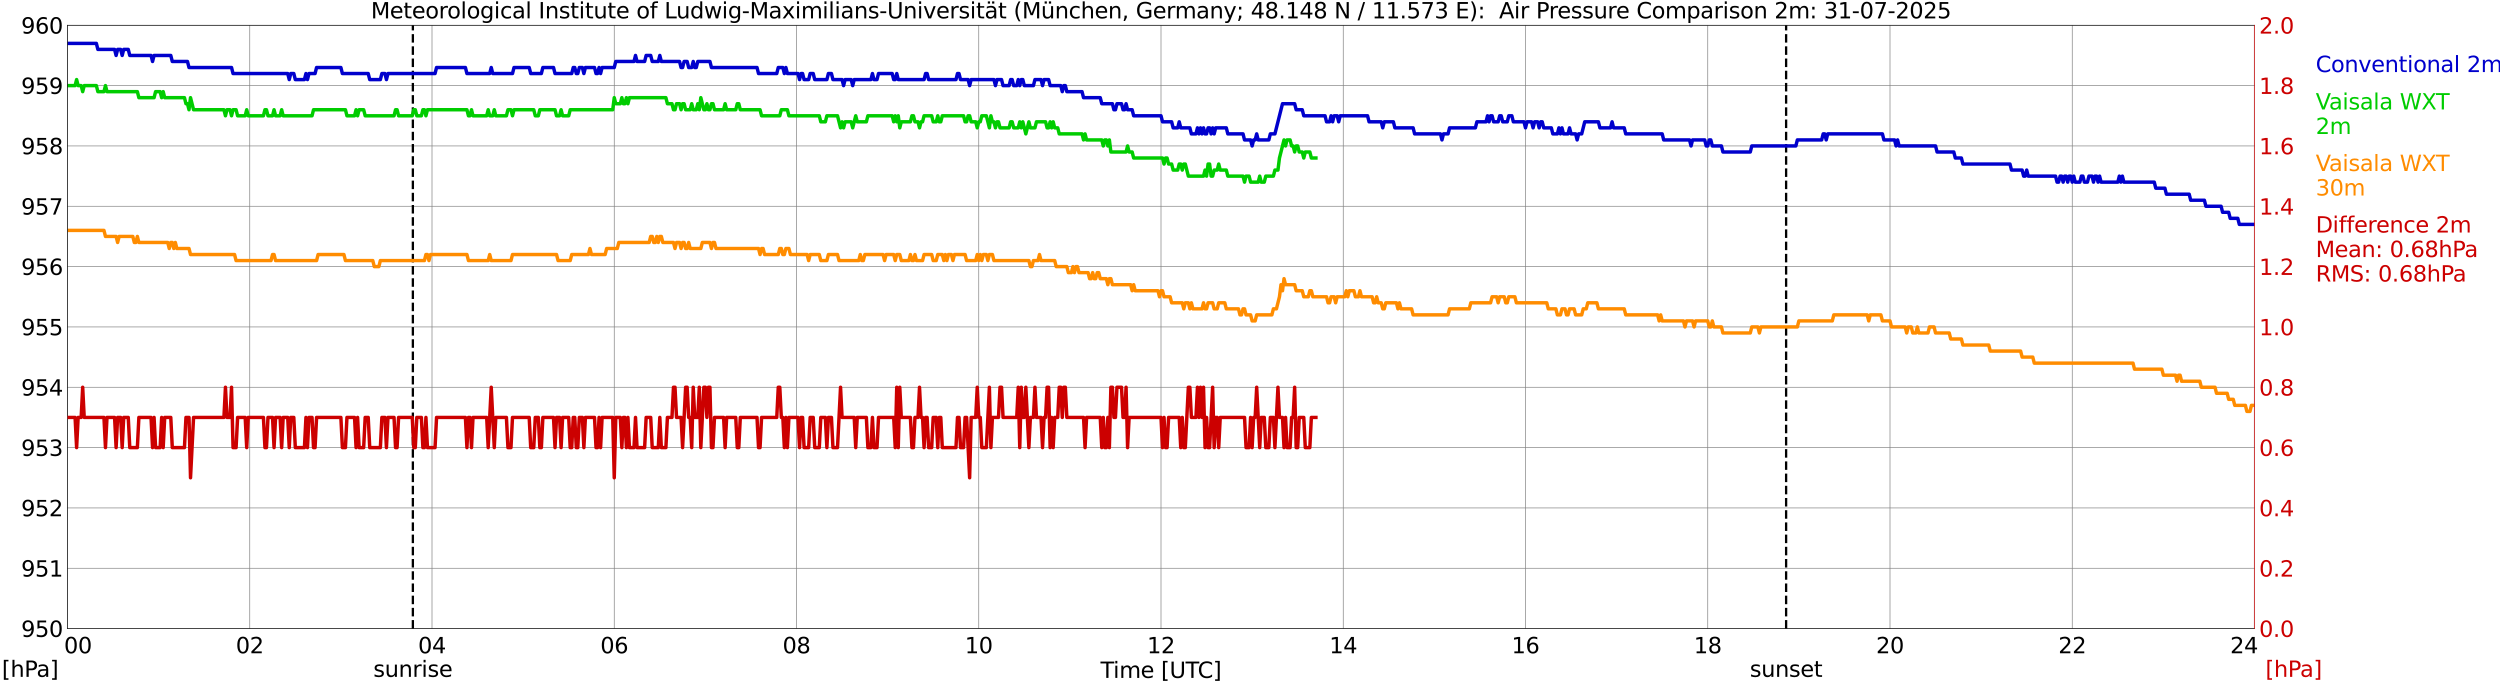 <?xml version="1.0" encoding="utf-8" standalone="no"?>
<!DOCTYPE svg PUBLIC "-//W3C//DTD SVG 1.1//EN"
  "http://www.w3.org/Graphics/SVG/1.1/DTD/svg11.dtd">
<svg xmlns:xlink="http://www.w3.org/1999/xlink" width="1085.4pt" height="296.64pt" viewBox="0 0 1085.4 296.64" xmlns="http://www.w3.org/2000/svg" version="1.1">
 <defs>
  <style type="text/css">*{stroke-linejoin: round; stroke-linecap: butt}</style>
 </defs>
 <g id="figure_1">
  <g id="patch_1">
   <path d="M 0 296.64 
L 1085.4 296.64 
L 1085.4 0 
L 0 0 
z
" style="fill: #ffffff"/>
  </g>
  <g id="axes_1">
   <g id="patch_2">
    <path d="M 29.306 272.909 
L 978.814 272.909 
L 978.814 10.976 
L 29.306 10.976 
z
" style="fill: #ffffff"/>
   </g>
   <g id="patch_3">
    <path d="M 978.814 272.909 
L 978.814 272.909 
L 978.814 10.976 
L 978.814 10.976 
z
" clip-path="url(#p798eecd173)" style="fill: #d3d3d3; opacity: 0.25; stroke: #d3d3d3; stroke-linejoin: miter"/>
   </g>
   <g id="matplotlib.axis_1">
    <g id="xtick_1">
     <g id="line2d_1">
      <path d="M 29.306 272.909 
L 29.306 10.976 
" clip-path="url(#p798eecd173)" style="fill: none; stroke: #808080; stroke-width: 0.3; stroke-linecap: square"/>
     </g>
     <g id="line2d_2"/>
     <g id="text_1">
      <!--    00 -->
      <g transform="translate(18.733 283.627) scale(0.095 -0.095)">
       <defs>
        <path id="DejaVuSans-20" transform="scale(0.016)"/>
        <path id="DejaVuSans-30" d="M 2034 4250 
Q 1547 4250 1301 3770 
Q 1056 3291 1056 2328 
Q 1056 1369 1301 889 
Q 1547 409 2034 409 
Q 2525 409 2770 889 
Q 3016 1369 3016 2328 
Q 3016 3291 2770 3770 
Q 2525 4250 2034 4250 
z
M 2034 4750 
Q 2819 4750 3233 4129 
Q 3647 3509 3647 2328 
Q 3647 1150 3233 529 
Q 2819 -91 2034 -91 
Q 1250 -91 836 529 
Q 422 1150 422 2328 
Q 422 3509 836 4129 
Q 1250 4750 2034 4750 
z
" transform="scale(0.016)"/>
       </defs>
       <use xlink:href="#DejaVuSans-20"/>
       <use xlink:href="#DejaVuSans-20" transform="translate(31.787 0)"/>
       <use xlink:href="#DejaVuSans-20" transform="translate(63.574 0)"/>
       <use xlink:href="#DejaVuSans-30" transform="translate(95.361 0)"/>
       <use xlink:href="#DejaVuSans-30" transform="translate(158.984 0)"/>
      </g>
     </g>
    </g>
    <g id="xtick_2">
     <g id="line2d_3">
      <path d="M 108.431 272.909 
L 108.431 10.976 
" clip-path="url(#p798eecd173)" style="fill: none; stroke: #808080; stroke-width: 0.3; stroke-linecap: square"/>
     </g>
     <g id="line2d_4"/>
     <g id="text_2">
      <!-- 02 -->
      <g transform="translate(102.387 283.627) scale(0.095 -0.095)">
       <defs>
        <path id="DejaVuSans-32" d="M 1228 531 
L 3431 531 
L 3431 0 
L 469 0 
L 469 531 
Q 828 903 1448 1529 
Q 2069 2156 2228 2338 
Q 2531 2678 2651 2914 
Q 2772 3150 2772 3378 
Q 2772 3750 2511 3984 
Q 2250 4219 1831 4219 
Q 1534 4219 1204 4116 
Q 875 4013 500 3803 
L 500 4441 
Q 881 4594 1212 4672 
Q 1544 4750 1819 4750 
Q 2544 4750 2975 4387 
Q 3406 4025 3406 3419 
Q 3406 3131 3298 2873 
Q 3191 2616 2906 2266 
Q 2828 2175 2409 1742 
Q 1991 1309 1228 531 
z
" transform="scale(0.016)"/>
       </defs>
       <use xlink:href="#DejaVuSans-30"/>
       <use xlink:href="#DejaVuSans-32" transform="translate(63.623 0)"/>
      </g>
     </g>
    </g>
    <g id="xtick_3">
     <g id="line2d_5">
      <path d="M 187.557 272.909 
L 187.557 10.976 
" clip-path="url(#p798eecd173)" style="fill: none; stroke: #808080; stroke-width: 0.3; stroke-linecap: square"/>
     </g>
     <g id="line2d_6"/>
     <g id="text_3">
      <!-- 04 -->
      <g transform="translate(181.513 283.627) scale(0.095 -0.095)">
       <defs>
        <path id="DejaVuSans-34" d="M 2419 4116 
L 825 1625 
L 2419 1625 
L 2419 4116 
z
M 2253 4666 
L 3047 4666 
L 3047 1625 
L 3713 1625 
L 3713 1100 
L 3047 1100 
L 3047 0 
L 2419 0 
L 2419 1100 
L 313 1100 
L 313 1709 
L 2253 4666 
z
" transform="scale(0.016)"/>
       </defs>
       <use xlink:href="#DejaVuSans-30"/>
       <use xlink:href="#DejaVuSans-34" transform="translate(63.623 0)"/>
      </g>
     </g>
    </g>
    <g id="xtick_4">
     <g id="line2d_7">
      <path d="M 266.683 272.909 
L 266.683 10.976 
" clip-path="url(#p798eecd173)" style="fill: none; stroke: #808080; stroke-width: 0.3; stroke-linecap: square"/>
     </g>
     <g id="line2d_8"/>
     <g id="text_4">
      <!-- 06 -->
      <g transform="translate(260.638 283.627) scale(0.095 -0.095)">
       <defs>
        <path id="DejaVuSans-36" d="M 2113 2584 
Q 1688 2584 1439 2293 
Q 1191 2003 1191 1497 
Q 1191 994 1439 701 
Q 1688 409 2113 409 
Q 2538 409 2786 701 
Q 3034 994 3034 1497 
Q 3034 2003 2786 2293 
Q 2538 2584 2113 2584 
z
M 3366 4563 
L 3366 3988 
Q 3128 4100 2886 4159 
Q 2644 4219 2406 4219 
Q 1781 4219 1451 3797 
Q 1122 3375 1075 2522 
Q 1259 2794 1537 2939 
Q 1816 3084 2150 3084 
Q 2853 3084 3261 2657 
Q 3669 2231 3669 1497 
Q 3669 778 3244 343 
Q 2819 -91 2113 -91 
Q 1303 -91 875 529 
Q 447 1150 447 2328 
Q 447 3434 972 4092 
Q 1497 4750 2381 4750 
Q 2619 4750 2861 4703 
Q 3103 4656 3366 4563 
z
" transform="scale(0.016)"/>
       </defs>
       <use xlink:href="#DejaVuSans-30"/>
       <use xlink:href="#DejaVuSans-36" transform="translate(63.623 0)"/>
      </g>
     </g>
    </g>
    <g id="xtick_5">
     <g id="line2d_9">
      <path d="M 345.808 272.909 
L 345.808 10.976 
" clip-path="url(#p798eecd173)" style="fill: none; stroke: #808080; stroke-width: 0.3; stroke-linecap: square"/>
     </g>
     <g id="line2d_10"/>
     <g id="text_5">
      <!-- 08 -->
      <g transform="translate(339.764 283.627) scale(0.095 -0.095)">
       <defs>
        <path id="DejaVuSans-38" d="M 2034 2216 
Q 1584 2216 1326 1975 
Q 1069 1734 1069 1313 
Q 1069 891 1326 650 
Q 1584 409 2034 409 
Q 2484 409 2743 651 
Q 3003 894 3003 1313 
Q 3003 1734 2745 1975 
Q 2488 2216 2034 2216 
z
M 1403 2484 
Q 997 2584 770 2862 
Q 544 3141 544 3541 
Q 544 4100 942 4425 
Q 1341 4750 2034 4750 
Q 2731 4750 3128 4425 
Q 3525 4100 3525 3541 
Q 3525 3141 3298 2862 
Q 3072 2584 2669 2484 
Q 3125 2378 3379 2068 
Q 3634 1759 3634 1313 
Q 3634 634 3220 271 
Q 2806 -91 2034 -91 
Q 1263 -91 848 271 
Q 434 634 434 1313 
Q 434 1759 690 2068 
Q 947 2378 1403 2484 
z
M 1172 3481 
Q 1172 3119 1398 2916 
Q 1625 2713 2034 2713 
Q 2441 2713 2670 2916 
Q 2900 3119 2900 3481 
Q 2900 3844 2670 4047 
Q 2441 4250 2034 4250 
Q 1625 4250 1398 4047 
Q 1172 3844 1172 3481 
z
" transform="scale(0.016)"/>
       </defs>
       <use xlink:href="#DejaVuSans-30"/>
       <use xlink:href="#DejaVuSans-38" transform="translate(63.623 0)"/>
      </g>
     </g>
    </g>
    <g id="xtick_6">
     <g id="line2d_11">
      <path d="M 424.934 272.909 
L 424.934 10.976 
" clip-path="url(#p798eecd173)" style="fill: none; stroke: #808080; stroke-width: 0.3; stroke-linecap: square"/>
     </g>
     <g id="line2d_12"/>
     <g id="text_6">
      <!-- 10 -->
      <g transform="translate(418.89 283.627) scale(0.095 -0.095)">
       <defs>
        <path id="DejaVuSans-31" d="M 794 531 
L 1825 531 
L 1825 4091 
L 703 3866 
L 703 4441 
L 1819 4666 
L 2450 4666 
L 2450 531 
L 3481 531 
L 3481 0 
L 794 0 
L 794 531 
z
" transform="scale(0.016)"/>
       </defs>
       <use xlink:href="#DejaVuSans-31"/>
       <use xlink:href="#DejaVuSans-30" transform="translate(63.623 0)"/>
      </g>
     </g>
    </g>
    <g id="xtick_7">
     <g id="line2d_13">
      <path d="M 504.06 272.909 
L 504.06 10.976 
" clip-path="url(#p798eecd173)" style="fill: none; stroke: #808080; stroke-width: 0.3; stroke-linecap: square"/>
     </g>
     <g id="line2d_14"/>
     <g id="text_7">
      <!-- 12 -->
      <g transform="translate(498.015 283.627) scale(0.095 -0.095)">
       <use xlink:href="#DejaVuSans-31"/>
       <use xlink:href="#DejaVuSans-32" transform="translate(63.623 0)"/>
      </g>
     </g>
    </g>
    <g id="xtick_8">
     <g id="line2d_15">
      <path d="M 583.185 272.909 
L 583.185 10.976 
" clip-path="url(#p798eecd173)" style="fill: none; stroke: #808080; stroke-width: 0.3; stroke-linecap: square"/>
     </g>
     <g id="line2d_16"/>
     <g id="text_8">
      <!-- 14 -->
      <g transform="translate(577.141 283.627) scale(0.095 -0.095)">
       <use xlink:href="#DejaVuSans-31"/>
       <use xlink:href="#DejaVuSans-34" transform="translate(63.623 0)"/>
      </g>
     </g>
    </g>
    <g id="xtick_9">
     <g id="line2d_17">
      <path d="M 662.311 272.909 
L 662.311 10.976 
" clip-path="url(#p798eecd173)" style="fill: none; stroke: #808080; stroke-width: 0.3; stroke-linecap: square"/>
     </g>
     <g id="line2d_18"/>
     <g id="text_9">
      <!-- 16 -->
      <g transform="translate(656.267 283.627) scale(0.095 -0.095)">
       <use xlink:href="#DejaVuSans-31"/>
       <use xlink:href="#DejaVuSans-36" transform="translate(63.623 0)"/>
      </g>
     </g>
    </g>
    <g id="xtick_10">
     <g id="line2d_19">
      <path d="M 741.437 272.909 
L 741.437 10.976 
" clip-path="url(#p798eecd173)" style="fill: none; stroke: #808080; stroke-width: 0.3; stroke-linecap: square"/>
     </g>
     <g id="line2d_20"/>
     <g id="text_10">
      <!-- 18 -->
      <g transform="translate(735.392 283.627) scale(0.095 -0.095)">
       <use xlink:href="#DejaVuSans-31"/>
       <use xlink:href="#DejaVuSans-38" transform="translate(63.623 0)"/>
      </g>
     </g>
    </g>
    <g id="xtick_11">
     <g id="line2d_21">
      <path d="M 820.562 272.909 
L 820.562 10.976 
" clip-path="url(#p798eecd173)" style="fill: none; stroke: #808080; stroke-width: 0.3; stroke-linecap: square"/>
     </g>
     <g id="line2d_22"/>
     <g id="text_11">
      <!-- 20 -->
      <g transform="translate(814.518 283.627) scale(0.095 -0.095)">
       <use xlink:href="#DejaVuSans-32"/>
       <use xlink:href="#DejaVuSans-30" transform="translate(63.623 0)"/>
      </g>
     </g>
    </g>
    <g id="xtick_12">
     <g id="line2d_23">
      <path d="M 899.688 272.909 
L 899.688 10.976 
" clip-path="url(#p798eecd173)" style="fill: none; stroke: #808080; stroke-width: 0.3; stroke-linecap: square"/>
     </g>
     <g id="line2d_24"/>
     <g id="text_12">
      <!-- 22 -->
      <g transform="translate(893.644 283.627) scale(0.095 -0.095)">
       <use xlink:href="#DejaVuSans-32"/>
       <use xlink:href="#DejaVuSans-32" transform="translate(63.623 0)"/>
      </g>
     </g>
    </g>
    <g id="xtick_13">
     <g id="line2d_25">
      <path d="M 978.814 272.909 
L 978.814 10.976 
" clip-path="url(#p798eecd173)" style="fill: none; stroke: #808080; stroke-width: 0.3; stroke-linecap: square"/>
     </g>
     <g id="line2d_26"/>
     <g id="text_13">
      <!-- 24    -->
      <g transform="translate(968.241 283.627) scale(0.095 -0.095)">
       <use xlink:href="#DejaVuSans-32"/>
       <use xlink:href="#DejaVuSans-34" transform="translate(63.623 0)"/>
       <use xlink:href="#DejaVuSans-20" transform="translate(127.246 0)"/>
       <use xlink:href="#DejaVuSans-20" transform="translate(159.033 0)"/>
       <use xlink:href="#DejaVuSans-20" transform="translate(190.82 0)"/>
      </g>
     </g>
    </g>
    <g id="text_14">
     <!-- Time [UTC] -->
     <g transform="translate(477.806 294.322) scale(0.095 -0.095)">
      <defs>
       <path id="DejaVuSans-54" d="M -19 4666 
L 3928 4666 
L 3928 4134 
L 2272 4134 
L 2272 0 
L 1638 0 
L 1638 4134 
L -19 4134 
L -19 4666 
z
" transform="scale(0.016)"/>
       <path id="DejaVuSans-69" d="M 603 3500 
L 1178 3500 
L 1178 0 
L 603 0 
L 603 3500 
z
M 603 4863 
L 1178 4863 
L 1178 4134 
L 603 4134 
L 603 4863 
z
" transform="scale(0.016)"/>
       <path id="DejaVuSans-6d" d="M 3328 2828 
Q 3544 3216 3844 3400 
Q 4144 3584 4550 3584 
Q 5097 3584 5394 3201 
Q 5691 2819 5691 2113 
L 5691 0 
L 5113 0 
L 5113 2094 
Q 5113 2597 4934 2840 
Q 4756 3084 4391 3084 
Q 3944 3084 3684 2787 
Q 3425 2491 3425 1978 
L 3425 0 
L 2847 0 
L 2847 2094 
Q 2847 2600 2669 2842 
Q 2491 3084 2119 3084 
Q 1678 3084 1418 2786 
Q 1159 2488 1159 1978 
L 1159 0 
L 581 0 
L 581 3500 
L 1159 3500 
L 1159 2956 
Q 1356 3278 1631 3431 
Q 1906 3584 2284 3584 
Q 2666 3584 2933 3390 
Q 3200 3197 3328 2828 
z
" transform="scale(0.016)"/>
       <path id="DejaVuSans-65" d="M 3597 1894 
L 3597 1613 
L 953 1613 
Q 991 1019 1311 708 
Q 1631 397 2203 397 
Q 2534 397 2845 478 
Q 3156 559 3463 722 
L 3463 178 
Q 3153 47 2828 -22 
Q 2503 -91 2169 -91 
Q 1331 -91 842 396 
Q 353 884 353 1716 
Q 353 2575 817 3079 
Q 1281 3584 2069 3584 
Q 2775 3584 3186 3129 
Q 3597 2675 3597 1894 
z
M 3022 2063 
Q 3016 2534 2758 2815 
Q 2500 3097 2075 3097 
Q 1594 3097 1305 2825 
Q 1016 2553 972 2059 
L 3022 2063 
z
" transform="scale(0.016)"/>
       <path id="DejaVuSans-5b" d="M 550 4863 
L 1875 4863 
L 1875 4416 
L 1125 4416 
L 1125 -397 
L 1875 -397 
L 1875 -844 
L 550 -844 
L 550 4863 
z
" transform="scale(0.016)"/>
       <path id="DejaVuSans-55" d="M 556 4666 
L 1191 4666 
L 1191 1831 
Q 1191 1081 1462 751 
Q 1734 422 2344 422 
Q 2950 422 3222 751 
Q 3494 1081 3494 1831 
L 3494 4666 
L 4128 4666 
L 4128 1753 
Q 4128 841 3676 375 
Q 3225 -91 2344 -91 
Q 1459 -91 1007 375 
Q 556 841 556 1753 
L 556 4666 
z
" transform="scale(0.016)"/>
       <path id="DejaVuSans-43" d="M 4122 4306 
L 4122 3641 
Q 3803 3938 3442 4084 
Q 3081 4231 2675 4231 
Q 1875 4231 1450 3742 
Q 1025 3253 1025 2328 
Q 1025 1406 1450 917 
Q 1875 428 2675 428 
Q 3081 428 3442 575 
Q 3803 722 4122 1019 
L 4122 359 
Q 3791 134 3420 21 
Q 3050 -91 2638 -91 
Q 1578 -91 968 557 
Q 359 1206 359 2328 
Q 359 3453 968 4101 
Q 1578 4750 2638 4750 
Q 3056 4750 3426 4639 
Q 3797 4528 4122 4306 
z
" transform="scale(0.016)"/>
       <path id="DejaVuSans-5d" d="M 1947 4863 
L 1947 -844 
L 622 -844 
L 622 -397 
L 1369 -397 
L 1369 4416 
L 622 4416 
L 622 4863 
L 1947 4863 
z
" transform="scale(0.016)"/>
      </defs>
      <use xlink:href="#DejaVuSans-54"/>
      <use xlink:href="#DejaVuSans-69" transform="translate(57.959 0)"/>
      <use xlink:href="#DejaVuSans-6d" transform="translate(85.742 0)"/>
      <use xlink:href="#DejaVuSans-65" transform="translate(183.154 0)"/>
      <use xlink:href="#DejaVuSans-20" transform="translate(244.678 0)"/>
      <use xlink:href="#DejaVuSans-5b" transform="translate(276.465 0)"/>
      <use xlink:href="#DejaVuSans-55" transform="translate(315.479 0)"/>
      <use xlink:href="#DejaVuSans-54" transform="translate(388.672 0)"/>
      <use xlink:href="#DejaVuSans-43" transform="translate(443.881 0)"/>
      <use xlink:href="#DejaVuSans-5d" transform="translate(513.705 0)"/>
     </g>
    </g>
   </g>
   <g id="matplotlib.axis_2">
    <g id="ytick_1">
     <g id="line2d_27">
      <path d="M 29.306 272.909 
L 978.814 272.909 
" clip-path="url(#p798eecd173)" style="fill: none; stroke: #808080; stroke-width: 0.3; stroke-linecap: square"/>
     </g>
     <g id="line2d_28"/>
     <g id="text_15">
      <!-- 950 -->
      <g transform="translate(9.173 276.518) scale(0.095 -0.095)">
       <defs>
        <path id="DejaVuSans-39" d="M 703 97 
L 703 672 
Q 941 559 1184 500 
Q 1428 441 1663 441 
Q 2288 441 2617 861 
Q 2947 1281 2994 2138 
Q 2813 1869 2534 1725 
Q 2256 1581 1919 1581 
Q 1219 1581 811 2004 
Q 403 2428 403 3163 
Q 403 3881 828 4315 
Q 1253 4750 1959 4750 
Q 2769 4750 3195 4129 
Q 3622 3509 3622 2328 
Q 3622 1225 3098 567 
Q 2575 -91 1691 -91 
Q 1453 -91 1209 -44 
Q 966 3 703 97 
z
M 1959 2075 
Q 2384 2075 2632 2365 
Q 2881 2656 2881 3163 
Q 2881 3666 2632 3958 
Q 2384 4250 1959 4250 
Q 1534 4250 1286 3958 
Q 1038 3666 1038 3163 
Q 1038 2656 1286 2365 
Q 1534 2075 1959 2075 
z
" transform="scale(0.016)"/>
        <path id="DejaVuSans-35" d="M 691 4666 
L 3169 4666 
L 3169 4134 
L 1269 4134 
L 1269 2991 
Q 1406 3038 1543 3061 
Q 1681 3084 1819 3084 
Q 2600 3084 3056 2656 
Q 3513 2228 3513 1497 
Q 3513 744 3044 326 
Q 2575 -91 1722 -91 
Q 1428 -91 1123 -41 
Q 819 9 494 109 
L 494 744 
Q 775 591 1075 516 
Q 1375 441 1709 441 
Q 2250 441 2565 725 
Q 2881 1009 2881 1497 
Q 2881 1984 2565 2268 
Q 2250 2553 1709 2553 
Q 1456 2553 1204 2497 
Q 953 2441 691 2322 
L 691 4666 
z
" transform="scale(0.016)"/>
       </defs>
       <use xlink:href="#DejaVuSans-39"/>
       <use xlink:href="#DejaVuSans-35" transform="translate(63.623 0)"/>
       <use xlink:href="#DejaVuSans-30" transform="translate(127.246 0)"/>
      </g>
     </g>
    </g>
    <g id="ytick_2">
     <g id="line2d_29">
      <path d="M 29.306 246.715 
L 978.814 246.715 
" clip-path="url(#p798eecd173)" style="fill: none; stroke: #808080; stroke-width: 0.3; stroke-linecap: square"/>
     </g>
     <g id="line2d_30"/>
     <g id="text_16">
      <!-- 951 -->
      <g transform="translate(9.173 250.325) scale(0.095 -0.095)">
       <use xlink:href="#DejaVuSans-39"/>
       <use xlink:href="#DejaVuSans-35" transform="translate(63.623 0)"/>
       <use xlink:href="#DejaVuSans-31" transform="translate(127.246 0)"/>
      </g>
     </g>
    </g>
    <g id="ytick_3">
     <g id="line2d_31">
      <path d="M 29.306 220.522 
L 978.814 220.522 
" clip-path="url(#p798eecd173)" style="fill: none; stroke: #808080; stroke-width: 0.3; stroke-linecap: square"/>
     </g>
     <g id="line2d_32"/>
     <g id="text_17">
      <!-- 952 -->
      <g transform="translate(9.173 224.131) scale(0.095 -0.095)">
       <use xlink:href="#DejaVuSans-39"/>
       <use xlink:href="#DejaVuSans-35" transform="translate(63.623 0)"/>
       <use xlink:href="#DejaVuSans-32" transform="translate(127.246 0)"/>
      </g>
     </g>
    </g>
    <g id="ytick_4">
     <g id="line2d_33">
      <path d="M 29.306 194.329 
L 978.814 194.329 
" clip-path="url(#p798eecd173)" style="fill: none; stroke: #808080; stroke-width: 0.3; stroke-linecap: square"/>
     </g>
     <g id="line2d_34"/>
     <g id="text_18">
      <!-- 953 -->
      <g transform="translate(9.173 197.938) scale(0.095 -0.095)">
       <defs>
        <path id="DejaVuSans-33" d="M 2597 2516 
Q 3050 2419 3304 2112 
Q 3559 1806 3559 1356 
Q 3559 666 3084 287 
Q 2609 -91 1734 -91 
Q 1441 -91 1130 -33 
Q 819 25 488 141 
L 488 750 
Q 750 597 1062 519 
Q 1375 441 1716 441 
Q 2309 441 2620 675 
Q 2931 909 2931 1356 
Q 2931 1769 2642 2001 
Q 2353 2234 1838 2234 
L 1294 2234 
L 1294 2753 
L 1863 2753 
Q 2328 2753 2575 2939 
Q 2822 3125 2822 3475 
Q 2822 3834 2567 4026 
Q 2313 4219 1838 4219 
Q 1578 4219 1281 4162 
Q 984 4106 628 3988 
L 628 4550 
Q 988 4650 1302 4700 
Q 1616 4750 1894 4750 
Q 2613 4750 3031 4423 
Q 3450 4097 3450 3541 
Q 3450 3153 3228 2886 
Q 3006 2619 2597 2516 
z
" transform="scale(0.016)"/>
       </defs>
       <use xlink:href="#DejaVuSans-39"/>
       <use xlink:href="#DejaVuSans-35" transform="translate(63.623 0)"/>
       <use xlink:href="#DejaVuSans-33" transform="translate(127.246 0)"/>
      </g>
     </g>
    </g>
    <g id="ytick_5">
     <g id="line2d_35">
      <path d="M 29.306 168.136 
L 978.814 168.136 
" clip-path="url(#p798eecd173)" style="fill: none; stroke: #808080; stroke-width: 0.3; stroke-linecap: square"/>
     </g>
     <g id="line2d_36"/>
     <g id="text_19">
      <!-- 954 -->
      <g transform="translate(9.173 171.745) scale(0.095 -0.095)">
       <use xlink:href="#DejaVuSans-39"/>
       <use xlink:href="#DejaVuSans-35" transform="translate(63.623 0)"/>
       <use xlink:href="#DejaVuSans-34" transform="translate(127.246 0)"/>
      </g>
     </g>
    </g>
    <g id="ytick_6">
     <g id="line2d_37">
      <path d="M 29.306 141.942 
L 978.814 141.942 
" clip-path="url(#p798eecd173)" style="fill: none; stroke: #808080; stroke-width: 0.3; stroke-linecap: square"/>
     </g>
     <g id="line2d_38"/>
     <g id="text_20">
      <!-- 955 -->
      <g transform="translate(9.173 145.551) scale(0.095 -0.095)">
       <use xlink:href="#DejaVuSans-39"/>
       <use xlink:href="#DejaVuSans-35" transform="translate(63.623 0)"/>
       <use xlink:href="#DejaVuSans-35" transform="translate(127.246 0)"/>
      </g>
     </g>
    </g>
    <g id="ytick_7">
     <g id="line2d_39">
      <path d="M 29.306 115.749 
L 978.814 115.749 
" clip-path="url(#p798eecd173)" style="fill: none; stroke: #808080; stroke-width: 0.3; stroke-linecap: square"/>
     </g>
     <g id="line2d_40"/>
     <g id="text_21">
      <!-- 956 -->
      <g transform="translate(9.173 119.358) scale(0.095 -0.095)">
       <use xlink:href="#DejaVuSans-39"/>
       <use xlink:href="#DejaVuSans-35" transform="translate(63.623 0)"/>
       <use xlink:href="#DejaVuSans-36" transform="translate(127.246 0)"/>
      </g>
     </g>
    </g>
    <g id="ytick_8">
     <g id="line2d_41">
      <path d="M 29.306 89.556 
L 978.814 89.556 
" clip-path="url(#p798eecd173)" style="fill: none; stroke: #808080; stroke-width: 0.3; stroke-linecap: square"/>
     </g>
     <g id="line2d_42"/>
     <g id="text_22">
      <!-- 957 -->
      <g transform="translate(9.173 93.165) scale(0.095 -0.095)">
       <defs>
        <path id="DejaVuSans-37" d="M 525 4666 
L 3525 4666 
L 3525 4397 
L 1831 0 
L 1172 0 
L 2766 4134 
L 525 4134 
L 525 4666 
z
" transform="scale(0.016)"/>
       </defs>
       <use xlink:href="#DejaVuSans-39"/>
       <use xlink:href="#DejaVuSans-35" transform="translate(63.623 0)"/>
       <use xlink:href="#DejaVuSans-37" transform="translate(127.246 0)"/>
      </g>
     </g>
    </g>
    <g id="ytick_9">
     <g id="line2d_43">
      <path d="M 29.306 63.362 
L 978.814 63.362 
" clip-path="url(#p798eecd173)" style="fill: none; stroke: #808080; stroke-width: 0.3; stroke-linecap: square"/>
     </g>
     <g id="line2d_44"/>
     <g id="text_23">
      <!-- 958 -->
      <g transform="translate(9.173 66.972) scale(0.095 -0.095)">
       <use xlink:href="#DejaVuSans-39"/>
       <use xlink:href="#DejaVuSans-35" transform="translate(63.623 0)"/>
       <use xlink:href="#DejaVuSans-38" transform="translate(127.246 0)"/>
      </g>
     </g>
    </g>
    <g id="ytick_10">
     <g id="line2d_45">
      <path d="M 29.306 37.169 
L 978.814 37.169 
" clip-path="url(#p798eecd173)" style="fill: none; stroke: #808080; stroke-width: 0.3; stroke-linecap: square"/>
     </g>
     <g id="line2d_46"/>
     <g id="text_24">
      <!-- 959 -->
      <g transform="translate(9.173 40.778) scale(0.095 -0.095)">
       <use xlink:href="#DejaVuSans-39"/>
       <use xlink:href="#DejaVuSans-35" transform="translate(63.623 0)"/>
       <use xlink:href="#DejaVuSans-39" transform="translate(127.246 0)"/>
      </g>
     </g>
    </g>
    <g id="ytick_11">
     <g id="line2d_47">
      <path d="M 29.306 10.976 
L 978.814 10.976 
" clip-path="url(#p798eecd173)" style="fill: none; stroke: #808080; stroke-width: 0.3; stroke-linecap: square"/>
     </g>
     <g id="line2d_48"/>
     <g id="text_25">
      <!-- 960 -->
      <g transform="translate(9.173 14.585) scale(0.095 -0.095)">
       <use xlink:href="#DejaVuSans-39"/>
       <use xlink:href="#DejaVuSans-36" transform="translate(63.623 0)"/>
       <use xlink:href="#DejaVuSans-30" transform="translate(127.246 0)"/>
      </g>
     </g>
    </g>
   </g>
   <g id="line2d_49">
    <path d="M 179.249 272.909 
L 179.249 10.976 
" clip-path="url(#p798eecd173)" style="fill: none; stroke-dasharray: 3.7,1.6; stroke-dashoffset: 0; stroke: #000000"/>
   </g>
   <g id="line2d_50">
    <path d="M 775.461 272.909 
L 775.461 10.976 
" clip-path="url(#p798eecd173)" style="fill: none; stroke-dasharray: 3.7,1.6; stroke-dashoffset: 0; stroke: #000000"/>
   </g>
   <g id="line2d_51">
    <path d="M 29.306 18.834 
L 41.834 18.834 
L 42.493 21.453 
L 49.747 21.453 
L 50.406 24.072 
L 51.065 21.453 
L 52.384 21.453 
L 53.043 24.072 
L 53.703 21.453 
L 55.681 21.453 
L 56.34 24.072 
L 65.572 24.072 
L 66.231 26.692 
L 66.89 24.072 
L 74.144 24.072 
L 74.803 26.692 
L 81.397 26.692 
L 82.056 29.311 
L 100.519 29.311 
L 101.178 31.93 
L 124.916 31.93 
L 125.575 34.55 
L 126.235 31.93 
L 127.553 31.93 
L 128.213 34.55 
L 132.169 34.55 
L 132.829 31.93 
L 133.488 34.55 
L 134.147 31.93 
L 136.785 31.93 
L 137.444 29.311 
L 147.994 29.311 
L 148.654 31.93 
L 159.863 31.93 
L 160.523 34.55 
L 165.138 34.55 
L 165.798 31.93 
L 167.116 31.93 
L 167.776 34.55 
L 168.435 31.93 
L 188.876 31.93 
L 189.535 29.311 
L 202.063 29.311 
L 202.723 31.93 
L 212.614 31.93 
L 213.273 29.311 
L 213.932 31.93 
L 222.504 31.93 
L 223.164 29.311 
L 229.757 29.311 
L 230.417 31.93 
L 235.033 31.93 
L 235.692 29.311 
L 240.308 29.311 
L 240.967 31.93 
L 248.22 31.93 
L 248.88 29.311 
L 249.539 29.311 
L 250.198 31.93 
L 250.858 31.93 
L 251.517 29.311 
L 252.836 29.311 
L 253.495 31.93 
L 254.155 29.311 
L 258.111 29.311 
L 258.77 31.93 
L 259.43 31.93 
L 260.089 29.311 
L 260.748 31.93 
L 261.408 29.311 
L 266.683 29.311 
L 267.342 26.692 
L 275.255 26.692 
L 275.914 24.072 
L 276.573 26.692 
L 279.87 26.692 
L 280.53 24.072 
L 282.508 24.072 
L 283.167 26.692 
L 285.805 26.692 
L 286.464 24.072 
L 287.124 26.692 
L 295.036 26.692 
L 295.696 29.311 
L 296.355 29.311 
L 297.014 26.692 
L 298.333 26.692 
L 298.992 29.311 
L 300.311 29.311 
L 300.971 26.692 
L 301.63 29.311 
L 302.289 29.311 
L 302.949 26.692 
L 308.224 26.692 
L 308.883 29.311 
L 328.665 29.311 
L 329.324 31.93 
L 337.236 31.93 
L 337.896 29.311 
L 339.874 29.311 
L 340.533 31.93 
L 341.193 29.311 
L 341.852 31.93 
L 346.468 31.93 
L 347.127 34.55 
L 347.787 31.93 
L 348.446 31.93 
L 349.105 34.55 
L 351.083 34.55 
L 351.743 31.93 
L 353.062 31.93 
L 353.721 34.55 
L 358.996 34.55 
L 359.655 31.93 
L 360.974 31.93 
L 361.634 34.55 
L 365.59 34.55 
L 366.249 37.169 
L 366.909 34.55 
L 369.546 34.55 
L 370.206 37.169 
L 370.865 34.55 
L 378.118 34.55 
L 378.777 31.93 
L 379.437 34.55 
L 380.756 34.55 
L 381.415 31.93 
L 387.349 31.93 
L 388.009 34.55 
L 388.668 34.55 
L 389.328 31.93 
L 389.987 34.55 
L 401.196 34.55 
L 401.856 31.93 
L 402.515 31.93 
L 403.175 34.55 
L 415.043 34.55 
L 415.703 31.93 
L 416.362 31.93 
L 417.022 34.55 
L 420.318 34.55 
L 420.978 37.169 
L 421.637 34.55 
L 431.528 34.55 
L 432.187 37.169 
L 432.847 34.55 
L 434.825 34.55 
L 435.484 37.169 
L 438.122 37.169 
L 438.781 34.55 
L 439.44 34.55 
L 440.1 37.169 
L 441.419 37.169 
L 442.078 34.55 
L 442.737 37.169 
L 443.397 34.55 
L 444.056 34.55 
L 444.716 37.169 
L 448.672 37.169 
L 449.331 34.55 
L 451.969 34.55 
L 452.628 37.169 
L 453.287 34.55 
L 455.266 34.55 
L 455.925 37.169 
L 460.541 37.169 
L 461.2 39.788 
L 461.859 37.169 
L 462.519 37.169 
L 463.178 39.788 
L 469.772 39.788 
L 470.431 42.408 
L 477.685 42.408 
L 478.344 45.027 
L 482.96 45.027 
L 483.619 47.646 
L 484.278 47.646 
L 484.938 45.027 
L 486.916 45.027 
L 487.575 47.646 
L 488.235 47.646 
L 488.894 45.027 
L 489.553 47.646 
L 491.532 47.646 
L 492.191 50.266 
L 504.06 50.266 
L 504.719 52.885 
L 508.675 52.885 
L 509.335 55.504 
L 511.313 55.504 
L 511.972 52.885 
L 512.632 55.504 
L 516.588 55.504 
L 517.247 58.124 
L 519.226 58.124 
L 519.885 55.504 
L 520.544 58.124 
L 521.204 55.504 
L 521.863 58.124 
L 522.522 55.504 
L 523.182 58.124 
L 523.841 58.124 
L 524.501 55.504 
L 525.16 55.504 
L 525.819 58.124 
L 526.479 55.504 
L 527.138 58.124 
L 527.797 55.504 
L 532.413 55.504 
L 533.073 58.124 
L 539.666 58.124 
L 540.326 60.743 
L 542.963 60.743 
L 543.623 63.362 
L 544.282 60.743 
L 544.941 60.743 
L 545.601 58.124 
L 546.26 60.743 
L 550.876 60.743 
L 551.535 58.124 
L 553.513 58.124 
L 556.81 45.027 
L 562.085 45.027 
L 562.745 47.646 
L 565.382 47.646 
L 566.042 50.266 
L 575.273 50.266 
L 575.932 52.885 
L 577.251 52.885 
L 577.91 50.266 
L 578.57 52.885 
L 579.229 50.266 
L 580.548 50.266 
L 581.207 52.885 
L 581.867 50.266 
L 593.736 50.266 
L 594.395 52.885 
L 599.67 52.885 
L 600.329 55.504 
L 600.989 52.885 
L 604.945 52.885 
L 605.604 55.504 
L 613.517 55.504 
L 614.176 58.124 
L 625.386 58.124 
L 626.045 60.743 
L 626.705 58.124 
L 628.683 58.124 
L 629.342 55.504 
L 640.552 55.504 
L 641.211 52.885 
L 645.167 52.885 
L 645.827 50.266 
L 646.486 52.885 
L 647.145 50.266 
L 647.805 50.266 
L 648.464 52.885 
L 650.442 52.885 
L 651.102 50.266 
L 651.761 50.266 
L 652.42 52.885 
L 654.399 52.885 
L 655.058 50.266 
L 656.377 50.266 
L 657.036 52.885 
L 661.652 52.885 
L 662.311 55.504 
L 662.97 52.885 
L 664.949 52.885 
L 665.608 55.504 
L 666.267 52.885 
L 667.586 52.885 
L 668.246 55.504 
L 668.905 52.885 
L 669.564 52.885 
L 670.224 55.504 
L 673.521 55.504 
L 674.18 58.124 
L 676.158 58.124 
L 676.817 55.504 
L 677.477 58.124 
L 678.136 55.504 
L 678.796 58.124 
L 680.774 58.124 
L 681.433 55.504 
L 682.092 58.124 
L 684.071 58.124 
L 684.73 60.743 
L 685.389 58.124 
L 686.708 58.124 
L 688.027 52.885 
L 693.961 52.885 
L 694.621 55.504 
L 699.236 55.504 
L 699.896 52.885 
L 700.555 55.504 
L 705.171 55.504 
L 705.83 58.124 
L 721.655 58.124 
L 722.315 60.743 
L 733.524 60.743 
L 734.184 63.362 
L 734.843 60.743 
L 740.118 60.743 
L 740.777 63.362 
L 741.437 63.362 
L 742.096 60.743 
L 742.756 60.743 
L 743.415 63.362 
L 747.371 63.362 
L 748.031 65.982 
L 759.899 65.982 
L 760.559 63.362 
L 779.681 63.362 
L 780.34 60.743 
L 790.89 60.743 
L 791.55 58.124 
L 792.209 58.124 
L 792.868 60.743 
L 793.528 58.124 
L 817.265 58.124 
L 817.925 60.743 
L 822.541 60.743 
L 823.2 63.362 
L 823.859 60.743 
L 824.519 63.362 
L 840.344 63.362 
L 841.003 65.982 
L 848.256 65.982 
L 848.916 68.601 
L 851.553 68.601 
L 852.213 71.22 
L 872.653 71.22 
L 873.313 73.84 
L 877.929 73.84 
L 878.588 76.459 
L 879.247 76.459 
L 879.907 73.84 
L 880.566 76.459 
L 892.435 76.459 
L 893.094 79.078 
L 893.754 79.078 
L 894.413 76.459 
L 895.072 76.459 
L 895.732 79.078 
L 896.391 76.459 
L 897.051 76.459 
L 897.71 79.078 
L 898.369 76.459 
L 899.029 76.459 
L 899.688 79.078 
L 900.347 76.459 
L 901.007 79.078 
L 902.985 79.078 
L 903.644 76.459 
L 904.304 76.459 
L 904.963 79.078 
L 906.282 79.078 
L 906.941 76.459 
L 908.26 76.459 
L 908.919 79.078 
L 909.579 76.459 
L 910.238 76.459 
L 910.898 79.078 
L 911.557 76.459 
L 912.216 79.078 
L 919.469 79.078 
L 920.129 76.459 
L 920.788 79.078 
L 921.448 76.459 
L 922.107 79.078 
L 935.295 79.078 
L 935.954 81.698 
L 939.91 81.698 
L 940.57 84.317 
L 950.46 84.317 
L 951.12 86.936 
L 957.054 86.936 
L 957.714 89.556 
L 964.307 89.556 
L 964.967 92.175 
L 967.604 92.175 
L 968.264 94.794 
L 971.561 94.794 
L 972.22 97.414 
L 978.154 97.414 
L 978.154 97.414 
" clip-path="url(#p798eecd173)" style="fill: none; stroke: #0000cc; stroke-width: 1.5; stroke-linecap: square"/>
   </g>
   <g id="line2d_52">
    <path d="M 29.306 37.169 
L 32.603 37.169 
L 33.262 34.55 
L 33.921 37.169 
L 35.24 37.169 
L 35.9 39.788 
L 36.559 37.169 
L 41.834 37.169 
L 42.493 39.788 
L 45.131 39.788 
L 45.79 37.169 
L 46.45 39.788 
L 59.637 39.788 
L 60.297 42.408 
L 66.89 42.408 
L 67.55 39.788 
L 69.528 39.788 
L 70.187 42.408 
L 70.847 39.788 
L 71.506 42.408 
L 80.078 42.408 
L 80.737 45.027 
L 81.397 45.027 
L 82.056 47.646 
L 82.716 42.408 
L 84.034 47.646 
L 97.222 47.646 
L 97.881 50.266 
L 98.541 47.646 
L 99.86 47.646 
L 100.519 50.266 
L 101.178 47.646 
L 102.497 47.646 
L 103.156 50.266 
L 106.453 50.266 
L 107.113 47.646 
L 107.772 50.266 
L 114.366 50.266 
L 115.025 47.646 
L 115.685 47.646 
L 116.344 50.266 
L 118.322 50.266 
L 118.982 47.646 
L 119.641 50.266 
L 121.619 50.266 
L 122.278 47.646 
L 122.938 50.266 
L 135.466 50.266 
L 136.125 47.646 
L 149.972 47.646 
L 150.632 50.266 
L 153.929 50.266 
L 154.588 47.646 
L 155.247 50.266 
L 155.907 47.646 
L 157.885 47.646 
L 158.544 50.266 
L 171.073 50.266 
L 171.732 47.646 
L 172.391 47.646 
L 173.051 50.266 
L 178.985 50.266 
L 179.645 47.646 
L 180.304 47.646 
L 180.963 50.266 
L 182.941 50.266 
L 183.601 47.646 
L 184.26 47.646 
L 184.92 50.266 
L 185.579 47.646 
L 202.723 47.646 
L 203.382 50.266 
L 204.042 50.266 
L 204.701 47.646 
L 205.36 50.266 
L 211.295 50.266 
L 211.954 47.646 
L 212.614 50.266 
L 213.932 50.266 
L 214.592 47.646 
L 215.251 50.266 
L 219.867 50.266 
L 220.526 47.646 
L 221.845 47.646 
L 222.504 50.266 
L 223.164 47.646 
L 231.736 47.646 
L 232.395 50.266 
L 233.714 50.266 
L 234.373 47.646 
L 240.967 47.646 
L 241.626 50.266 
L 242.945 50.266 
L 243.604 47.646 
L 244.264 50.266 
L 246.901 50.266 
L 247.561 47.646 
L 266.023 47.646 
L 266.683 42.408 
L 267.342 45.027 
L 269.32 45.027 
L 269.98 42.408 
L 270.639 45.027 
L 271.298 45.027 
L 271.958 42.408 
L 272.617 45.027 
L 273.277 42.408 
L 289.102 42.408 
L 289.761 45.027 
L 291.739 45.027 
L 292.399 47.646 
L 293.058 47.646 
L 293.717 45.027 
L 295.036 45.027 
L 295.696 47.646 
L 296.355 45.027 
L 297.014 45.027 
L 297.674 47.646 
L 299.652 47.646 
L 300.311 45.027 
L 300.971 47.646 
L 302.289 47.646 
L 302.949 45.027 
L 303.608 47.646 
L 304.267 42.408 
L 305.586 47.646 
L 306.246 47.646 
L 306.905 45.027 
L 307.564 47.646 
L 308.224 47.646 
L 308.883 45.027 
L 309.543 45.027 
L 310.202 47.646 
L 314.158 47.646 
L 314.818 45.027 
L 315.477 47.646 
L 319.433 47.646 
L 320.093 45.027 
L 320.752 45.027 
L 321.411 47.646 
L 329.983 47.646 
L 330.643 50.266 
L 338.555 50.266 
L 339.215 47.646 
L 341.852 47.646 
L 342.512 50.266 
L 355.699 50.266 
L 356.359 52.885 
L 358.337 52.885 
L 358.996 50.266 
L 363.612 50.266 
L 364.93 55.504 
L 365.59 52.885 
L 366.249 55.504 
L 366.909 52.885 
L 369.546 52.885 
L 370.206 55.504 
L 371.524 50.266 
L 372.184 52.885 
L 376.14 52.885 
L 376.799 50.266 
L 387.349 50.266 
L 388.009 52.885 
L 388.668 50.266 
L 389.328 52.885 
L 389.987 50.266 
L 390.646 55.504 
L 391.306 52.885 
L 395.262 52.885 
L 395.921 50.266 
L 396.581 50.266 
L 397.24 52.885 
L 398.559 52.885 
L 399.218 55.504 
L 399.878 52.885 
L 400.537 52.885 
L 401.196 50.266 
L 404.493 50.266 
L 405.153 52.885 
L 406.471 52.885 
L 407.131 50.266 
L 407.79 52.885 
L 408.45 52.885 
L 409.109 50.266 
L 418.34 50.266 
L 419 52.885 
L 419.659 52.885 
L 420.318 50.266 
L 420.978 50.266 
L 421.637 52.885 
L 423.615 52.885 
L 424.275 55.504 
L 424.934 52.885 
L 425.593 52.885 
L 426.253 50.266 
L 428.231 50.266 
L 429.55 55.504 
L 430.209 50.266 
L 430.869 52.885 
L 431.528 52.885 
L 432.187 55.504 
L 432.847 52.885 
L 433.506 52.885 
L 434.165 55.504 
L 438.122 55.504 
L 438.781 52.885 
L 439.44 52.885 
L 440.1 55.504 
L 442.078 55.504 
L 442.737 52.885 
L 443.397 55.504 
L 444.056 52.885 
L 445.375 58.124 
L 446.694 52.885 
L 447.353 55.504 
L 449.331 55.504 
L 449.991 52.885 
L 453.947 52.885 
L 454.606 55.504 
L 455.266 55.504 
L 455.925 52.885 
L 456.584 55.504 
L 457.244 52.885 
L 457.903 55.504 
L 459.222 55.504 
L 459.881 58.124 
L 469.772 58.124 
L 470.431 60.743 
L 471.091 58.124 
L 471.75 60.743 
L 478.344 60.743 
L 479.003 63.362 
L 479.663 60.743 
L 480.322 60.743 
L 480.981 63.362 
L 481.641 60.743 
L 482.3 65.982 
L 488.894 65.982 
L 489.553 63.362 
L 490.213 65.982 
L 491.532 65.982 
L 492.191 68.601 
L 504.719 68.601 
L 505.379 71.22 
L 506.038 68.601 
L 506.697 68.601 
L 507.357 71.22 
L 508.675 71.22 
L 509.335 73.84 
L 511.313 73.84 
L 511.972 71.22 
L 512.632 71.22 
L 513.291 73.84 
L 513.95 71.22 
L 514.61 71.22 
L 515.929 76.459 
L 522.522 76.459 
L 523.182 73.84 
L 523.841 76.459 
L 524.501 71.22 
L 525.16 71.22 
L 525.819 76.459 
L 526.479 76.459 
L 527.138 73.84 
L 528.457 73.84 
L 529.116 71.22 
L 529.776 73.84 
L 532.413 73.84 
L 533.073 76.459 
L 539.666 76.459 
L 540.326 79.078 
L 540.985 76.459 
L 542.304 76.459 
L 542.963 79.078 
L 546.26 79.078 
L 546.919 76.459 
L 547.579 79.078 
L 548.898 79.078 
L 549.557 76.459 
L 552.854 76.459 
L 553.513 73.84 
L 554.832 73.84 
L 555.491 68.601 
L 557.47 60.743 
L 558.129 63.362 
L 558.788 60.743 
L 560.107 60.743 
L 560.766 63.362 
L 561.426 63.362 
L 562.085 65.982 
L 562.745 63.362 
L 563.404 63.362 
L 564.063 65.982 
L 565.382 65.982 
L 566.042 68.601 
L 566.701 65.982 
L 568.679 65.982 
L 569.338 68.601 
L 571.317 68.601 
L 571.317 68.601 
" clip-path="url(#p798eecd173)" style="fill: none; stroke: #00cc00; stroke-width: 1.5; stroke-linecap: square"/>
   </g>
   <g id="line2d_53">
    <path d="M 29.965 100.033 
L 45.131 100.033 
L 45.79 102.652 
L 50.406 102.652 
L 51.065 105.272 
L 51.725 102.652 
L 57.659 102.652 
L 58.319 105.272 
L 58.978 105.272 
L 59.637 102.652 
L 60.297 105.272 
L 72.825 105.272 
L 73.484 107.891 
L 74.144 105.272 
L 74.803 105.272 
L 75.462 107.891 
L 76.122 105.272 
L 76.781 107.891 
L 82.056 107.891 
L 82.716 110.51 
L 101.838 110.51 
L 102.497 113.13 
L 117.663 113.13 
L 118.322 110.51 
L 118.982 110.51 
L 119.641 113.13 
L 137.444 113.13 
L 138.104 110.51 
L 149.313 110.51 
L 149.972 113.13 
L 161.841 113.13 
L 162.501 115.749 
L 164.479 115.749 
L 165.138 113.13 
L 184.26 113.13 
L 184.92 110.51 
L 185.579 110.51 
L 186.238 113.13 
L 186.898 110.51 
L 202.723 110.51 
L 203.382 113.13 
L 211.954 113.13 
L 212.614 110.51 
L 213.273 113.13 
L 221.845 113.13 
L 222.504 110.51 
L 241.626 110.51 
L 242.286 113.13 
L 247.561 113.13 
L 248.22 110.51 
L 255.473 110.51 
L 256.133 107.891 
L 256.792 110.51 
L 262.726 110.51 
L 263.386 107.891 
L 268.002 107.891 
L 268.661 105.272 
L 281.849 105.272 
L 282.508 102.652 
L 283.167 102.652 
L 283.827 105.272 
L 284.486 105.272 
L 285.145 102.652 
L 285.805 105.272 
L 286.464 102.652 
L 287.124 102.652 
L 287.783 105.272 
L 292.399 105.272 
L 293.058 107.891 
L 293.717 105.272 
L 295.036 105.272 
L 295.696 107.891 
L 296.355 105.272 
L 297.014 105.272 
L 297.674 107.891 
L 298.333 107.891 
L 298.992 105.272 
L 299.652 107.891 
L 304.267 107.891 
L 304.927 105.272 
L 308.224 105.272 
L 308.883 107.891 
L 309.543 105.272 
L 310.202 105.272 
L 310.861 107.891 
L 329.324 107.891 
L 329.983 110.51 
L 330.643 107.891 
L 331.302 107.891 
L 331.961 110.51 
L 337.896 110.51 
L 338.555 107.891 
L 339.215 107.891 
L 339.874 110.51 
L 340.533 110.51 
L 341.193 107.891 
L 342.512 107.891 
L 343.171 110.51 
L 350.424 110.51 
L 351.083 113.13 
L 351.743 110.51 
L 355.699 110.51 
L 356.359 113.13 
L 358.996 113.13 
L 359.655 110.51 
L 363.612 110.51 
L 364.271 113.13 
L 372.843 113.13 
L 373.502 110.51 
L 374.162 113.13 
L 374.821 113.13 
L 375.481 110.51 
L 383.393 110.51 
L 384.053 113.13 
L 384.712 110.51 
L 388.009 110.51 
L 388.668 113.13 
L 389.328 110.51 
L 390.646 110.51 
L 391.306 113.13 
L 394.603 113.13 
L 395.262 110.51 
L 395.921 113.13 
L 396.581 113.13 
L 397.24 110.51 
L 397.899 113.13 
L 400.537 113.13 
L 401.196 110.51 
L 404.493 110.51 
L 405.153 113.13 
L 406.471 113.13 
L 407.131 110.51 
L 409.109 110.51 
L 409.768 113.13 
L 410.428 110.51 
L 411.087 113.13 
L 411.746 110.51 
L 413.065 110.51 
L 413.725 113.13 
L 414.384 110.51 
L 419 110.51 
L 419.659 113.13 
L 423.615 113.13 
L 424.275 110.51 
L 424.934 113.13 
L 425.593 110.51 
L 426.253 113.13 
L 426.912 110.51 
L 428.231 110.51 
L 428.89 113.13 
L 429.55 110.51 
L 430.869 110.51 
L 431.528 113.13 
L 446.694 113.13 
L 447.353 115.749 
L 448.012 115.749 
L 448.672 113.13 
L 450.65 113.13 
L 451.309 110.51 
L 451.969 113.13 
L 457.903 113.13 
L 458.563 115.749 
L 463.178 115.749 
L 463.838 118.368 
L 465.156 118.368 
L 465.816 115.749 
L 466.475 118.368 
L 467.134 115.749 
L 467.794 115.749 
L 468.453 118.368 
L 472.409 118.368 
L 473.069 120.988 
L 473.728 120.988 
L 474.388 118.368 
L 475.047 120.988 
L 475.706 120.988 
L 476.366 118.368 
L 477.025 118.368 
L 477.685 120.988 
L 480.322 120.988 
L 480.981 123.607 
L 481.641 120.988 
L 482.3 120.988 
L 482.96 123.607 
L 490.872 123.607 
L 491.532 126.226 
L 492.191 123.607 
L 492.85 126.226 
L 502.741 126.226 
L 503.4 128.846 
L 504.06 126.226 
L 504.719 126.226 
L 505.379 128.846 
L 508.016 128.846 
L 508.675 131.465 
L 513.291 131.465 
L 513.95 134.084 
L 514.61 131.465 
L 515.929 131.465 
L 516.588 134.084 
L 517.247 131.465 
L 517.907 134.084 
L 521.863 134.084 
L 522.522 131.465 
L 523.182 134.084 
L 523.841 134.084 
L 524.501 131.465 
L 526.479 131.465 
L 527.138 134.084 
L 528.457 134.084 
L 529.116 131.465 
L 531.754 131.465 
L 532.413 134.084 
L 537.688 134.084 
L 538.348 136.704 
L 539.007 136.704 
L 539.666 134.084 
L 540.326 134.084 
L 540.985 136.704 
L 542.963 136.704 
L 543.623 139.323 
L 544.941 139.323 
L 545.601 136.704 
L 552.195 136.704 
L 552.854 134.084 
L 554.173 134.084 
L 555.491 128.846 
L 556.151 123.607 
L 556.81 126.226 
L 557.47 120.988 
L 558.129 123.607 
L 562.085 123.607 
L 562.745 126.226 
L 565.382 126.226 
L 566.042 128.846 
L 568.02 128.846 
L 568.679 126.226 
L 569.338 126.226 
L 569.998 128.846 
L 575.932 128.846 
L 576.592 131.465 
L 577.251 131.465 
L 577.91 128.846 
L 579.229 128.846 
L 579.889 131.465 
L 580.548 128.846 
L 583.845 128.846 
L 584.504 126.226 
L 585.164 128.846 
L 585.823 126.226 
L 587.801 126.226 
L 588.46 128.846 
L 589.779 128.846 
L 590.439 126.226 
L 591.098 128.846 
L 595.714 128.846 
L 596.373 131.465 
L 597.032 131.465 
L 597.692 128.846 
L 598.351 131.465 
L 599.67 131.465 
L 600.329 134.084 
L 600.989 134.084 
L 601.648 131.465 
L 606.264 131.465 
L 606.923 134.084 
L 607.582 131.465 
L 608.242 134.084 
L 612.858 134.084 
L 613.517 136.704 
L 628.683 136.704 
L 629.342 134.084 
L 637.914 134.084 
L 638.573 131.465 
L 647.145 131.465 
L 647.805 128.846 
L 649.783 128.846 
L 650.442 131.465 
L 651.102 128.846 
L 653.08 128.846 
L 653.739 131.465 
L 654.399 131.465 
L 655.058 128.846 
L 657.695 128.846 
L 658.355 131.465 
L 671.542 131.465 
L 672.202 134.084 
L 675.499 134.084 
L 676.158 136.704 
L 677.477 136.704 
L 678.136 134.084 
L 679.455 134.084 
L 680.114 136.704 
L 680.774 136.704 
L 681.433 134.084 
L 683.411 134.084 
L 684.071 136.704 
L 686.708 136.704 
L 687.368 134.084 
L 688.686 134.084 
L 689.346 131.465 
L 693.302 131.465 
L 693.961 134.084 
L 705.171 134.084 
L 705.83 136.704 
L 719.677 136.704 
L 720.337 139.323 
L 720.996 136.704 
L 721.655 139.323 
L 730.887 139.323 
L 731.546 141.942 
L 732.205 139.323 
L 734.843 139.323 
L 735.502 141.942 
L 736.162 139.323 
L 741.437 139.323 
L 742.096 141.942 
L 742.756 141.942 
L 743.415 139.323 
L 744.074 141.942 
L 747.371 141.942 
L 748.031 144.562 
L 759.899 144.562 
L 760.559 141.942 
L 763.196 141.942 
L 763.856 144.562 
L 764.515 141.942 
L 780.34 141.942 
L 781 139.323 
L 795.506 139.323 
L 796.165 136.704 
L 810.672 136.704 
L 811.331 139.323 
L 811.99 136.704 
L 816.606 136.704 
L 817.265 139.323 
L 820.562 139.323 
L 821.222 141.942 
L 827.156 141.942 
L 827.816 144.562 
L 828.475 141.942 
L 829.794 141.942 
L 830.453 144.562 
L 831.772 144.562 
L 832.431 141.942 
L 833.091 144.562 
L 837.047 144.562 
L 837.706 141.942 
L 839.684 141.942 
L 840.344 144.562 
L 846.278 144.562 
L 846.938 147.181 
L 851.553 147.181 
L 852.213 149.8 
L 863.422 149.8 
L 864.082 152.42 
L 877.269 152.42 
L 877.929 155.039 
L 882.544 155.039 
L 883.204 157.658 
L 926.063 157.658 
L 926.723 160.278 
L 938.592 160.278 
L 939.251 162.897 
L 944.526 162.897 
L 945.185 165.516 
L 945.845 162.897 
L 946.504 162.897 
L 947.163 165.516 
L 955.076 165.516 
L 955.735 168.136 
L 961.67 168.136 
L 962.329 170.755 
L 966.945 170.755 
L 967.604 173.374 
L 969.582 173.374 
L 970.242 175.994 
L 974.857 175.994 
L 975.517 178.613 
L 976.836 178.613 
L 977.495 175.994 
L 978.154 175.994 
L 978.154 175.994 
" clip-path="url(#p798eecd173)" style="fill: none; stroke: #ff8c00; stroke-width: 1.5; stroke-linecap: square"/>
   </g>
   <g id="patch_4">
    <path d="M 29.306 272.909 
L 29.306 10.976 
" style="fill: none; stroke: #000000; stroke-width: 0.3; stroke-linejoin: miter; stroke-linecap: square"/>
   </g>
   <g id="patch_5">
    <path d="M 29.306 272.909 
L 978.814 272.909 
" style="fill: none; stroke: #000000; stroke-width: 0.3; stroke-linejoin: miter; stroke-linecap: square"/>
   </g>
   <g id="patch_6">
    <path d="M 29.306 10.976 
L 978.814 10.976 
" style="fill: none; stroke: #000000; stroke-width: 0.3; stroke-linejoin: miter; stroke-linecap: square"/>
   </g>
   <g id="text_26">
    <!-- sunrise -->
    <g transform="translate(162.084 293.863) scale(0.095 -0.095)">
     <defs>
      <path id="DejaVuSans-73" d="M 2834 3397 
L 2834 2853 
Q 2591 2978 2328 3040 
Q 2066 3103 1784 3103 
Q 1356 3103 1142 2972 
Q 928 2841 928 2578 
Q 928 2378 1081 2264 
Q 1234 2150 1697 2047 
L 1894 2003 
Q 2506 1872 2764 1633 
Q 3022 1394 3022 966 
Q 3022 478 2636 193 
Q 2250 -91 1575 -91 
Q 1294 -91 989 -36 
Q 684 19 347 128 
L 347 722 
Q 666 556 975 473 
Q 1284 391 1588 391 
Q 1994 391 2212 530 
Q 2431 669 2431 922 
Q 2431 1156 2273 1281 
Q 2116 1406 1581 1522 
L 1381 1569 
Q 847 1681 609 1914 
Q 372 2147 372 2553 
Q 372 3047 722 3315 
Q 1072 3584 1716 3584 
Q 2034 3584 2315 3537 
Q 2597 3491 2834 3397 
z
" transform="scale(0.016)"/>
      <path id="DejaVuSans-75" d="M 544 1381 
L 544 3500 
L 1119 3500 
L 1119 1403 
Q 1119 906 1312 657 
Q 1506 409 1894 409 
Q 2359 409 2629 706 
Q 2900 1003 2900 1516 
L 2900 3500 
L 3475 3500 
L 3475 0 
L 2900 0 
L 2900 538 
Q 2691 219 2414 64 
Q 2138 -91 1772 -91 
Q 1169 -91 856 284 
Q 544 659 544 1381 
z
M 1991 3584 
L 1991 3584 
z
" transform="scale(0.016)"/>
      <path id="DejaVuSans-6e" d="M 3513 2113 
L 3513 0 
L 2938 0 
L 2938 2094 
Q 2938 2591 2744 2837 
Q 2550 3084 2163 3084 
Q 1697 3084 1428 2787 
Q 1159 2491 1159 1978 
L 1159 0 
L 581 0 
L 581 3500 
L 1159 3500 
L 1159 2956 
Q 1366 3272 1645 3428 
Q 1925 3584 2291 3584 
Q 2894 3584 3203 3211 
Q 3513 2838 3513 2113 
z
" transform="scale(0.016)"/>
      <path id="DejaVuSans-72" d="M 2631 2963 
Q 2534 3019 2420 3045 
Q 2306 3072 2169 3072 
Q 1681 3072 1420 2755 
Q 1159 2438 1159 1844 
L 1159 0 
L 581 0 
L 581 3500 
L 1159 3500 
L 1159 2956 
Q 1341 3275 1631 3429 
Q 1922 3584 2338 3584 
Q 2397 3584 2469 3576 
Q 2541 3569 2628 3553 
L 2631 2963 
z
" transform="scale(0.016)"/>
     </defs>
     <use xlink:href="#DejaVuSans-73"/>
     <use xlink:href="#DejaVuSans-75" transform="translate(52.1 0)"/>
     <use xlink:href="#DejaVuSans-6e" transform="translate(115.479 0)"/>
     <use xlink:href="#DejaVuSans-72" transform="translate(178.857 0)"/>
     <use xlink:href="#DejaVuSans-69" transform="translate(219.971 0)"/>
     <use xlink:href="#DejaVuSans-73" transform="translate(247.754 0)"/>
     <use xlink:href="#DejaVuSans-65" transform="translate(299.854 0)"/>
    </g>
   </g>
   <g id="text_27">
    <!-- sunset -->
    <g transform="translate(759.706 293.863) scale(0.095 -0.095)">
     <defs>
      <path id="DejaVuSans-74" d="M 1172 4494 
L 1172 3500 
L 2356 3500 
L 2356 3053 
L 1172 3053 
L 1172 1153 
Q 1172 725 1289 603 
Q 1406 481 1766 481 
L 2356 481 
L 2356 0 
L 1766 0 
Q 1100 0 847 248 
Q 594 497 594 1153 
L 594 3053 
L 172 3053 
L 172 3500 
L 594 3500 
L 594 4494 
L 1172 4494 
z
" transform="scale(0.016)"/>
     </defs>
     <use xlink:href="#DejaVuSans-73"/>
     <use xlink:href="#DejaVuSans-75" transform="translate(52.1 0)"/>
     <use xlink:href="#DejaVuSans-6e" transform="translate(115.479 0)"/>
     <use xlink:href="#DejaVuSans-73" transform="translate(178.857 0)"/>
     <use xlink:href="#DejaVuSans-65" transform="translate(230.957 0)"/>
     <use xlink:href="#DejaVuSans-74" transform="translate(292.48 0)"/>
    </g>
   </g>
   <g id="text_28">
    <!-- [hPa] -->
    <g transform="translate(0.821 293.863) scale(0.095 -0.095)">
     <defs>
      <path id="DejaVuSans-68" d="M 3513 2113 
L 3513 0 
L 2938 0 
L 2938 2094 
Q 2938 2591 2744 2837 
Q 2550 3084 2163 3084 
Q 1697 3084 1428 2787 
Q 1159 2491 1159 1978 
L 1159 0 
L 581 0 
L 581 4863 
L 1159 4863 
L 1159 2956 
Q 1366 3272 1645 3428 
Q 1925 3584 2291 3584 
Q 2894 3584 3203 3211 
Q 3513 2838 3513 2113 
z
" transform="scale(0.016)"/>
      <path id="DejaVuSans-50" d="M 1259 4147 
L 1259 2394 
L 2053 2394 
Q 2494 2394 2734 2622 
Q 2975 2850 2975 3272 
Q 2975 3691 2734 3919 
Q 2494 4147 2053 4147 
L 1259 4147 
z
M 628 4666 
L 2053 4666 
Q 2838 4666 3239 4311 
Q 3641 3956 3641 3272 
Q 3641 2581 3239 2228 
Q 2838 1875 2053 1875 
L 1259 1875 
L 1259 0 
L 628 0 
L 628 4666 
z
" transform="scale(0.016)"/>
      <path id="DejaVuSans-61" d="M 2194 1759 
Q 1497 1759 1228 1600 
Q 959 1441 959 1056 
Q 959 750 1161 570 
Q 1363 391 1709 391 
Q 2188 391 2477 730 
Q 2766 1069 2766 1631 
L 2766 1759 
L 2194 1759 
z
M 3341 1997 
L 3341 0 
L 2766 0 
L 2766 531 
Q 2569 213 2275 61 
Q 1981 -91 1556 -91 
Q 1019 -91 701 211 
Q 384 513 384 1019 
Q 384 1609 779 1909 
Q 1175 2209 1959 2209 
L 2766 2209 
L 2766 2266 
Q 2766 2663 2505 2880 
Q 2244 3097 1772 3097 
Q 1472 3097 1187 3025 
Q 903 2953 641 2809 
L 641 3341 
Q 956 3463 1253 3523 
Q 1550 3584 1831 3584 
Q 2591 3584 2966 3190 
Q 3341 2797 3341 1997 
z
" transform="scale(0.016)"/>
     </defs>
     <use xlink:href="#DejaVuSans-5b"/>
     <use xlink:href="#DejaVuSans-68" transform="translate(39.014 0)"/>
     <use xlink:href="#DejaVuSans-50" transform="translate(102.393 0)"/>
     <use xlink:href="#DejaVuSans-61" transform="translate(158.195 0)"/>
     <use xlink:href="#DejaVuSans-5d" transform="translate(219.475 0)"/>
    </g>
   </g>
   <g id="text_29">
    <!-- Conventional 2m -->
    <g style="fill: #0000cc" transform="translate(1005.4 31.291) scale(0.095 -0.095)">
     <defs>
      <path id="DejaVuSans-6f" d="M 1959 3097 
Q 1497 3097 1228 2736 
Q 959 2375 959 1747 
Q 959 1119 1226 758 
Q 1494 397 1959 397 
Q 2419 397 2687 759 
Q 2956 1122 2956 1747 
Q 2956 2369 2687 2733 
Q 2419 3097 1959 3097 
z
M 1959 3584 
Q 2709 3584 3137 3096 
Q 3566 2609 3566 1747 
Q 3566 888 3137 398 
Q 2709 -91 1959 -91 
Q 1206 -91 779 398 
Q 353 888 353 1747 
Q 353 2609 779 3096 
Q 1206 3584 1959 3584 
z
" transform="scale(0.016)"/>
      <path id="DejaVuSans-76" d="M 191 3500 
L 800 3500 
L 1894 563 
L 2988 3500 
L 3597 3500 
L 2284 0 
L 1503 0 
L 191 3500 
z
" transform="scale(0.016)"/>
      <path id="DejaVuSans-6c" d="M 603 4863 
L 1178 4863 
L 1178 0 
L 603 0 
L 603 4863 
z
" transform="scale(0.016)"/>
     </defs>
     <use xlink:href="#DejaVuSans-43"/>
     <use xlink:href="#DejaVuSans-6f" transform="translate(69.824 0)"/>
     <use xlink:href="#DejaVuSans-6e" transform="translate(131.006 0)"/>
     <use xlink:href="#DejaVuSans-76" transform="translate(194.385 0)"/>
     <use xlink:href="#DejaVuSans-65" transform="translate(253.564 0)"/>
     <use xlink:href="#DejaVuSans-6e" transform="translate(315.088 0)"/>
     <use xlink:href="#DejaVuSans-74" transform="translate(378.467 0)"/>
     <use xlink:href="#DejaVuSans-69" transform="translate(417.676 0)"/>
     <use xlink:href="#DejaVuSans-6f" transform="translate(445.459 0)"/>
     <use xlink:href="#DejaVuSans-6e" transform="translate(506.641 0)"/>
     <use xlink:href="#DejaVuSans-61" transform="translate(570.02 0)"/>
     <use xlink:href="#DejaVuSans-6c" transform="translate(631.299 0)"/>
     <use xlink:href="#DejaVuSans-20" transform="translate(659.082 0)"/>
     <use xlink:href="#DejaVuSans-32" transform="translate(690.869 0)"/>
     <use xlink:href="#DejaVuSans-6d" transform="translate(754.492 0)"/>
    </g>
   </g>
   <g id="text_30">
    <!-- Vaisala WXT -->
    <g style="fill: #00cc00" transform="translate(1005.4 47.531) scale(0.095 -0.095)">
     <defs>
      <path id="DejaVuSans-56" d="M 1831 0 
L 50 4666 
L 709 4666 
L 2188 738 
L 3669 4666 
L 4325 4666 
L 2547 0 
L 1831 0 
z
" transform="scale(0.016)"/>
      <path id="DejaVuSans-57" d="M 213 4666 
L 850 4666 
L 1831 722 
L 2809 4666 
L 3519 4666 
L 4500 722 
L 5478 4666 
L 6119 4666 
L 4947 0 
L 4153 0 
L 3169 4050 
L 2175 0 
L 1381 0 
L 213 4666 
z
" transform="scale(0.016)"/>
      <path id="DejaVuSans-58" d="M 403 4666 
L 1081 4666 
L 2241 2931 
L 3406 4666 
L 4084 4666 
L 2584 2425 
L 4184 0 
L 3506 0 
L 2194 1984 
L 872 0 
L 191 0 
L 1856 2491 
L 403 4666 
z
" transform="scale(0.016)"/>
     </defs>
     <use xlink:href="#DejaVuSans-56"/>
     <use xlink:href="#DejaVuSans-61" transform="translate(60.658 0)"/>
     <use xlink:href="#DejaVuSans-69" transform="translate(121.938 0)"/>
     <use xlink:href="#DejaVuSans-73" transform="translate(149.721 0)"/>
     <use xlink:href="#DejaVuSans-61" transform="translate(201.82 0)"/>
     <use xlink:href="#DejaVuSans-6c" transform="translate(263.1 0)"/>
     <use xlink:href="#DejaVuSans-61" transform="translate(290.883 0)"/>
     <use xlink:href="#DejaVuSans-20" transform="translate(352.162 0)"/>
     <use xlink:href="#DejaVuSans-57" transform="translate(383.949 0)"/>
     <use xlink:href="#DejaVuSans-58" transform="translate(482.826 0)"/>
     <use xlink:href="#DejaVuSans-54" transform="translate(549.582 0)"/>
    </g>
    <!-- 2m -->
    <g style="fill: #00cc00" transform="translate(1005.4 58.169) scale(0.095 -0.095)">
     <use xlink:href="#DejaVuSans-32"/>
     <use xlink:href="#DejaVuSans-6d" transform="translate(63.623 0)"/>
    </g>
   </g>
   <g id="text_31">
    <!-- Vaisala WXT -->
    <g style="fill: #ff8c00" transform="translate(1005.4 74.248) scale(0.095 -0.095)">
     <use xlink:href="#DejaVuSans-56"/>
     <use xlink:href="#DejaVuSans-61" transform="translate(60.658 0)"/>
     <use xlink:href="#DejaVuSans-69" transform="translate(121.938 0)"/>
     <use xlink:href="#DejaVuSans-73" transform="translate(149.721 0)"/>
     <use xlink:href="#DejaVuSans-61" transform="translate(201.82 0)"/>
     <use xlink:href="#DejaVuSans-6c" transform="translate(263.1 0)"/>
     <use xlink:href="#DejaVuSans-61" transform="translate(290.883 0)"/>
     <use xlink:href="#DejaVuSans-20" transform="translate(352.162 0)"/>
     <use xlink:href="#DejaVuSans-57" transform="translate(383.949 0)"/>
     <use xlink:href="#DejaVuSans-58" transform="translate(482.826 0)"/>
     <use xlink:href="#DejaVuSans-54" transform="translate(549.582 0)"/>
    </g>
    <!-- 30m -->
    <g style="fill: #ff8c00" transform="translate(1005.4 84.886) scale(0.095 -0.095)">
     <use xlink:href="#DejaVuSans-33"/>
     <use xlink:href="#DejaVuSans-30" transform="translate(63.623 0)"/>
     <use xlink:href="#DejaVuSans-6d" transform="translate(127.246 0)"/>
    </g>
   </g>
   <g id="text_32">
    <!-- Difference 2m -->
    <g style="fill: #cc0000" transform="translate(1005.4 100.965) scale(0.095 -0.095)">
     <defs>
      <path id="DejaVuSans-44" d="M 1259 4147 
L 1259 519 
L 2022 519 
Q 2988 519 3436 956 
Q 3884 1394 3884 2338 
Q 3884 3275 3436 3711 
Q 2988 4147 2022 4147 
L 1259 4147 
z
M 628 4666 
L 1925 4666 
Q 3281 4666 3915 4102 
Q 4550 3538 4550 2338 
Q 4550 1131 3912 565 
Q 3275 0 1925 0 
L 628 0 
L 628 4666 
z
" transform="scale(0.016)"/>
      <path id="DejaVuSans-66" d="M 2375 4863 
L 2375 4384 
L 1825 4384 
Q 1516 4384 1395 4259 
Q 1275 4134 1275 3809 
L 1275 3500 
L 2222 3500 
L 2222 3053 
L 1275 3053 
L 1275 0 
L 697 0 
L 697 3053 
L 147 3053 
L 147 3500 
L 697 3500 
L 697 3744 
Q 697 4328 969 4595 
Q 1241 4863 1831 4863 
L 2375 4863 
z
" transform="scale(0.016)"/>
      <path id="DejaVuSans-63" d="M 3122 3366 
L 3122 2828 
Q 2878 2963 2633 3030 
Q 2388 3097 2138 3097 
Q 1578 3097 1268 2742 
Q 959 2388 959 1747 
Q 959 1106 1268 751 
Q 1578 397 2138 397 
Q 2388 397 2633 464 
Q 2878 531 3122 666 
L 3122 134 
Q 2881 22 2623 -34 
Q 2366 -91 2075 -91 
Q 1284 -91 818 406 
Q 353 903 353 1747 
Q 353 2603 823 3093 
Q 1294 3584 2113 3584 
Q 2378 3584 2631 3529 
Q 2884 3475 3122 3366 
z
" transform="scale(0.016)"/>
     </defs>
     <use xlink:href="#DejaVuSans-44"/>
     <use xlink:href="#DejaVuSans-69" transform="translate(77.002 0)"/>
     <use xlink:href="#DejaVuSans-66" transform="translate(104.785 0)"/>
     <use xlink:href="#DejaVuSans-66" transform="translate(139.99 0)"/>
     <use xlink:href="#DejaVuSans-65" transform="translate(175.195 0)"/>
     <use xlink:href="#DejaVuSans-72" transform="translate(236.719 0)"/>
     <use xlink:href="#DejaVuSans-65" transform="translate(275.582 0)"/>
     <use xlink:href="#DejaVuSans-6e" transform="translate(337.105 0)"/>
     <use xlink:href="#DejaVuSans-63" transform="translate(400.484 0)"/>
     <use xlink:href="#DejaVuSans-65" transform="translate(455.465 0)"/>
     <use xlink:href="#DejaVuSans-20" transform="translate(516.988 0)"/>
     <use xlink:href="#DejaVuSans-32" transform="translate(548.775 0)"/>
     <use xlink:href="#DejaVuSans-6d" transform="translate(612.398 0)"/>
    </g>
    <!-- Mean: 0.68hPa -->
    <g style="fill: #cc0000" transform="translate(1005.4 111.603) scale(0.095 -0.095)">
     <defs>
      <path id="DejaVuSans-4d" d="M 628 4666 
L 1569 4666 
L 2759 1491 
L 3956 4666 
L 4897 4666 
L 4897 0 
L 4281 0 
L 4281 4097 
L 3078 897 
L 2444 897 
L 1241 4097 
L 1241 0 
L 628 0 
L 628 4666 
z
" transform="scale(0.016)"/>
      <path id="DejaVuSans-3a" d="M 750 794 
L 1409 794 
L 1409 0 
L 750 0 
L 750 794 
z
M 750 3309 
L 1409 3309 
L 1409 2516 
L 750 2516 
L 750 3309 
z
" transform="scale(0.016)"/>
      <path id="DejaVuSans-2e" d="M 684 794 
L 1344 794 
L 1344 0 
L 684 0 
L 684 794 
z
" transform="scale(0.016)"/>
     </defs>
     <use xlink:href="#DejaVuSans-4d"/>
     <use xlink:href="#DejaVuSans-65" transform="translate(86.279 0)"/>
     <use xlink:href="#DejaVuSans-61" transform="translate(147.803 0)"/>
     <use xlink:href="#DejaVuSans-6e" transform="translate(209.082 0)"/>
     <use xlink:href="#DejaVuSans-3a" transform="translate(272.461 0)"/>
     <use xlink:href="#DejaVuSans-20" transform="translate(306.152 0)"/>
     <use xlink:href="#DejaVuSans-30" transform="translate(337.939 0)"/>
     <use xlink:href="#DejaVuSans-2e" transform="translate(401.562 0)"/>
     <use xlink:href="#DejaVuSans-36" transform="translate(433.35 0)"/>
     <use xlink:href="#DejaVuSans-38" transform="translate(496.973 0)"/>
     <use xlink:href="#DejaVuSans-68" transform="translate(560.596 0)"/>
     <use xlink:href="#DejaVuSans-50" transform="translate(623.975 0)"/>
     <use xlink:href="#DejaVuSans-61" transform="translate(679.777 0)"/>
    </g>
    <!-- RMS: 0.68hPa -->
    <g style="fill: #cc0000" transform="translate(1005.4 122.241) scale(0.095 -0.095)">
     <defs>
      <path id="DejaVuSans-52" d="M 2841 2188 
Q 3044 2119 3236 1894 
Q 3428 1669 3622 1275 
L 4263 0 
L 3584 0 
L 2988 1197 
Q 2756 1666 2539 1819 
Q 2322 1972 1947 1972 
L 1259 1972 
L 1259 0 
L 628 0 
L 628 4666 
L 2053 4666 
Q 2853 4666 3247 4331 
Q 3641 3997 3641 3322 
Q 3641 2881 3436 2590 
Q 3231 2300 2841 2188 
z
M 1259 4147 
L 1259 2491 
L 2053 2491 
Q 2509 2491 2742 2702 
Q 2975 2913 2975 3322 
Q 2975 3731 2742 3939 
Q 2509 4147 2053 4147 
L 1259 4147 
z
" transform="scale(0.016)"/>
      <path id="DejaVuSans-53" d="M 3425 4513 
L 3425 3897 
Q 3066 4069 2747 4153 
Q 2428 4238 2131 4238 
Q 1616 4238 1336 4038 
Q 1056 3838 1056 3469 
Q 1056 3159 1242 3001 
Q 1428 2844 1947 2747 
L 2328 2669 
Q 3034 2534 3370 2195 
Q 3706 1856 3706 1288 
Q 3706 609 3251 259 
Q 2797 -91 1919 -91 
Q 1588 -91 1214 -16 
Q 841 59 441 206 
L 441 856 
Q 825 641 1194 531 
Q 1563 422 1919 422 
Q 2459 422 2753 634 
Q 3047 847 3047 1241 
Q 3047 1584 2836 1778 
Q 2625 1972 2144 2069 
L 1759 2144 
Q 1053 2284 737 2584 
Q 422 2884 422 3419 
Q 422 4038 858 4394 
Q 1294 4750 2059 4750 
Q 2388 4750 2728 4690 
Q 3069 4631 3425 4513 
z
" transform="scale(0.016)"/>
     </defs>
     <use xlink:href="#DejaVuSans-52"/>
     <use xlink:href="#DejaVuSans-4d" transform="translate(69.482 0)"/>
     <use xlink:href="#DejaVuSans-53" transform="translate(155.762 0)"/>
     <use xlink:href="#DejaVuSans-3a" transform="translate(219.238 0)"/>
     <use xlink:href="#DejaVuSans-20" transform="translate(252.93 0)"/>
     <use xlink:href="#DejaVuSans-30" transform="translate(284.717 0)"/>
     <use xlink:href="#DejaVuSans-2e" transform="translate(348.34 0)"/>
     <use xlink:href="#DejaVuSans-36" transform="translate(380.127 0)"/>
     <use xlink:href="#DejaVuSans-38" transform="translate(443.75 0)"/>
     <use xlink:href="#DejaVuSans-68" transform="translate(507.373 0)"/>
     <use xlink:href="#DejaVuSans-50" transform="translate(570.752 0)"/>
     <use xlink:href="#DejaVuSans-61" transform="translate(626.555 0)"/>
    </g>
   </g>
   <g id="text_33">
    <!-- Meteorological Institute of Ludwig-Maximilians-Universität (München, Germany; 48.148 N / 11.573 E):  Air Pressure Comparison 2m: 31-07-2025 -->
    <g transform="translate(161.042 7.976) scale(0.095 -0.095)">
     <defs>
      <path id="DejaVuSans-67" d="M 2906 1791 
Q 2906 2416 2648 2759 
Q 2391 3103 1925 3103 
Q 1463 3103 1205 2759 
Q 947 2416 947 1791 
Q 947 1169 1205 825 
Q 1463 481 1925 481 
Q 2391 481 2648 825 
Q 2906 1169 2906 1791 
z
M 3481 434 
Q 3481 -459 3084 -895 
Q 2688 -1331 1869 -1331 
Q 1566 -1331 1297 -1286 
Q 1028 -1241 775 -1147 
L 775 -588 
Q 1028 -725 1275 -790 
Q 1522 -856 1778 -856 
Q 2344 -856 2625 -561 
Q 2906 -266 2906 331 
L 2906 616 
Q 2728 306 2450 153 
Q 2172 0 1784 0 
Q 1141 0 747 490 
Q 353 981 353 1791 
Q 353 2603 747 3093 
Q 1141 3584 1784 3584 
Q 2172 3584 2450 3431 
Q 2728 3278 2906 2969 
L 2906 3500 
L 3481 3500 
L 3481 434 
z
" transform="scale(0.016)"/>
      <path id="DejaVuSans-49" d="M 628 4666 
L 1259 4666 
L 1259 0 
L 628 0 
L 628 4666 
z
" transform="scale(0.016)"/>
      <path id="DejaVuSans-4c" d="M 628 4666 
L 1259 4666 
L 1259 531 
L 3531 531 
L 3531 0 
L 628 0 
L 628 4666 
z
" transform="scale(0.016)"/>
      <path id="DejaVuSans-64" d="M 2906 2969 
L 2906 4863 
L 3481 4863 
L 3481 0 
L 2906 0 
L 2906 525 
Q 2725 213 2448 61 
Q 2172 -91 1784 -91 
Q 1150 -91 751 415 
Q 353 922 353 1747 
Q 353 2572 751 3078 
Q 1150 3584 1784 3584 
Q 2172 3584 2448 3432 
Q 2725 3281 2906 2969 
z
M 947 1747 
Q 947 1113 1208 752 
Q 1469 391 1925 391 
Q 2381 391 2643 752 
Q 2906 1113 2906 1747 
Q 2906 2381 2643 2742 
Q 2381 3103 1925 3103 
Q 1469 3103 1208 2742 
Q 947 2381 947 1747 
z
" transform="scale(0.016)"/>
      <path id="DejaVuSans-77" d="M 269 3500 
L 844 3500 
L 1563 769 
L 2278 3500 
L 2956 3500 
L 3675 769 
L 4391 3500 
L 4966 3500 
L 4050 0 
L 3372 0 
L 2619 2869 
L 1863 0 
L 1184 0 
L 269 3500 
z
" transform="scale(0.016)"/>
      <path id="DejaVuSans-2d" d="M 313 2009 
L 1997 2009 
L 1997 1497 
L 313 1497 
L 313 2009 
z
" transform="scale(0.016)"/>
      <path id="DejaVuSans-78" d="M 3513 3500 
L 2247 1797 
L 3578 0 
L 2900 0 
L 1881 1375 
L 863 0 
L 184 0 
L 1544 1831 
L 300 3500 
L 978 3500 
L 1906 2253 
L 2834 3500 
L 3513 3500 
z
" transform="scale(0.016)"/>
      <path id="DejaVuSans-e4" d="M 2194 1759 
Q 1497 1759 1228 1600 
Q 959 1441 959 1056 
Q 959 750 1161 570 
Q 1363 391 1709 391 
Q 2188 391 2477 730 
Q 2766 1069 2766 1631 
L 2766 1759 
L 2194 1759 
z
M 3341 1997 
L 3341 0 
L 2766 0 
L 2766 531 
Q 2569 213 2275 61 
Q 1981 -91 1556 -91 
Q 1019 -91 701 211 
Q 384 513 384 1019 
Q 384 1609 779 1909 
Q 1175 2209 1959 2209 
L 2766 2209 
L 2766 2266 
Q 2766 2663 2505 2880 
Q 2244 3097 1772 3097 
Q 1472 3097 1187 3025 
Q 903 2953 641 2809 
L 641 3341 
Q 956 3463 1253 3523 
Q 1550 3584 1831 3584 
Q 2591 3584 2966 3190 
Q 3341 2797 3341 1997 
z
M 2150 4850 
L 2784 4850 
L 2784 4219 
L 2150 4219 
L 2150 4850 
z
M 928 4850 
L 1562 4850 
L 1562 4219 
L 928 4219 
L 928 4850 
z
" transform="scale(0.016)"/>
      <path id="DejaVuSans-28" d="M 1984 4856 
Q 1566 4138 1362 3434 
Q 1159 2731 1159 2009 
Q 1159 1288 1364 580 
Q 1569 -128 1984 -844 
L 1484 -844 
Q 1016 -109 783 600 
Q 550 1309 550 2009 
Q 550 2706 781 3412 
Q 1013 4119 1484 4856 
L 1984 4856 
z
" transform="scale(0.016)"/>
      <path id="DejaVuSans-fc" d="M 544 1381 
L 544 3500 
L 1119 3500 
L 1119 1403 
Q 1119 906 1312 657 
Q 1506 409 1894 409 
Q 2359 409 2629 706 
Q 2900 1003 2900 1516 
L 2900 3500 
L 3475 3500 
L 3475 0 
L 2900 0 
L 2900 538 
Q 2691 219 2414 64 
Q 2138 -91 1772 -91 
Q 1169 -91 856 284 
Q 544 659 544 1381 
z
M 1991 3584 
L 1991 3584 
z
M 2278 4850 
L 2912 4850 
L 2912 4219 
L 2278 4219 
L 2278 4850 
z
M 1056 4850 
L 1690 4850 
L 1690 4219 
L 1056 4219 
L 1056 4850 
z
" transform="scale(0.016)"/>
      <path id="DejaVuSans-2c" d="M 750 794 
L 1409 794 
L 1409 256 
L 897 -744 
L 494 -744 
L 750 256 
L 750 794 
z
" transform="scale(0.016)"/>
      <path id="DejaVuSans-47" d="M 3809 666 
L 3809 1919 
L 2778 1919 
L 2778 2438 
L 4434 2438 
L 4434 434 
Q 4069 175 3628 42 
Q 3188 -91 2688 -91 
Q 1594 -91 976 548 
Q 359 1188 359 2328 
Q 359 3472 976 4111 
Q 1594 4750 2688 4750 
Q 3144 4750 3555 4637 
Q 3966 4525 4313 4306 
L 4313 3634 
Q 3963 3931 3569 4081 
Q 3175 4231 2741 4231 
Q 1884 4231 1454 3753 
Q 1025 3275 1025 2328 
Q 1025 1384 1454 906 
Q 1884 428 2741 428 
Q 3075 428 3337 486 
Q 3600 544 3809 666 
z
" transform="scale(0.016)"/>
      <path id="DejaVuSans-79" d="M 2059 -325 
Q 1816 -950 1584 -1140 
Q 1353 -1331 966 -1331 
L 506 -1331 
L 506 -850 
L 844 -850 
Q 1081 -850 1212 -737 
Q 1344 -625 1503 -206 
L 1606 56 
L 191 3500 
L 800 3500 
L 1894 763 
L 2988 3500 
L 3597 3500 
L 2059 -325 
z
" transform="scale(0.016)"/>
      <path id="DejaVuSans-3b" d="M 750 3309 
L 1409 3309 
L 1409 2516 
L 750 2516 
L 750 3309 
z
M 750 794 
L 1409 794 
L 1409 256 
L 897 -744 
L 494 -744 
L 750 256 
L 750 794 
z
" transform="scale(0.016)"/>
      <path id="DejaVuSans-4e" d="M 628 4666 
L 1478 4666 
L 3547 763 
L 3547 4666 
L 4159 4666 
L 4159 0 
L 3309 0 
L 1241 3903 
L 1241 0 
L 628 0 
L 628 4666 
z
" transform="scale(0.016)"/>
      <path id="DejaVuSans-2f" d="M 1625 4666 
L 2156 4666 
L 531 -594 
L 0 -594 
L 1625 4666 
z
" transform="scale(0.016)"/>
      <path id="DejaVuSans-45" d="M 628 4666 
L 3578 4666 
L 3578 4134 
L 1259 4134 
L 1259 2753 
L 3481 2753 
L 3481 2222 
L 1259 2222 
L 1259 531 
L 3634 531 
L 3634 0 
L 628 0 
L 628 4666 
z
" transform="scale(0.016)"/>
      <path id="DejaVuSans-29" d="M 513 4856 
L 1013 4856 
Q 1481 4119 1714 3412 
Q 1947 2706 1947 2009 
Q 1947 1309 1714 600 
Q 1481 -109 1013 -844 
L 513 -844 
Q 928 -128 1133 580 
Q 1338 1288 1338 2009 
Q 1338 2731 1133 3434 
Q 928 4138 513 4856 
z
" transform="scale(0.016)"/>
      <path id="DejaVuSans-41" d="M 2188 4044 
L 1331 1722 
L 3047 1722 
L 2188 4044 
z
M 1831 4666 
L 2547 4666 
L 4325 0 
L 3669 0 
L 3244 1197 
L 1141 1197 
L 716 0 
L 50 0 
L 1831 4666 
z
" transform="scale(0.016)"/>
      <path id="DejaVuSans-70" d="M 1159 525 
L 1159 -1331 
L 581 -1331 
L 581 3500 
L 1159 3500 
L 1159 2969 
Q 1341 3281 1617 3432 
Q 1894 3584 2278 3584 
Q 2916 3584 3314 3078 
Q 3713 2572 3713 1747 
Q 3713 922 3314 415 
Q 2916 -91 2278 -91 
Q 1894 -91 1617 61 
Q 1341 213 1159 525 
z
M 3116 1747 
Q 3116 2381 2855 2742 
Q 2594 3103 2138 3103 
Q 1681 3103 1420 2742 
Q 1159 2381 1159 1747 
Q 1159 1113 1420 752 
Q 1681 391 2138 391 
Q 2594 391 2855 752 
Q 3116 1113 3116 1747 
z
" transform="scale(0.016)"/>
     </defs>
     <use xlink:href="#DejaVuSans-4d"/>
     <use xlink:href="#DejaVuSans-65" transform="translate(86.279 0)"/>
     <use xlink:href="#DejaVuSans-74" transform="translate(147.803 0)"/>
     <use xlink:href="#DejaVuSans-65" transform="translate(187.012 0)"/>
     <use xlink:href="#DejaVuSans-6f" transform="translate(248.535 0)"/>
     <use xlink:href="#DejaVuSans-72" transform="translate(309.717 0)"/>
     <use xlink:href="#DejaVuSans-6f" transform="translate(348.58 0)"/>
     <use xlink:href="#DejaVuSans-6c" transform="translate(409.762 0)"/>
     <use xlink:href="#DejaVuSans-6f" transform="translate(437.545 0)"/>
     <use xlink:href="#DejaVuSans-67" transform="translate(498.727 0)"/>
     <use xlink:href="#DejaVuSans-69" transform="translate(562.203 0)"/>
     <use xlink:href="#DejaVuSans-63" transform="translate(589.986 0)"/>
     <use xlink:href="#DejaVuSans-61" transform="translate(644.967 0)"/>
     <use xlink:href="#DejaVuSans-6c" transform="translate(706.246 0)"/>
     <use xlink:href="#DejaVuSans-20" transform="translate(734.029 0)"/>
     <use xlink:href="#DejaVuSans-49" transform="translate(765.816 0)"/>
     <use xlink:href="#DejaVuSans-6e" transform="translate(795.309 0)"/>
     <use xlink:href="#DejaVuSans-73" transform="translate(858.688 0)"/>
     <use xlink:href="#DejaVuSans-74" transform="translate(910.787 0)"/>
     <use xlink:href="#DejaVuSans-69" transform="translate(949.996 0)"/>
     <use xlink:href="#DejaVuSans-74" transform="translate(977.779 0)"/>
     <use xlink:href="#DejaVuSans-75" transform="translate(1016.988 0)"/>
     <use xlink:href="#DejaVuSans-74" transform="translate(1080.367 0)"/>
     <use xlink:href="#DejaVuSans-65" transform="translate(1119.576 0)"/>
     <use xlink:href="#DejaVuSans-20" transform="translate(1181.1 0)"/>
     <use xlink:href="#DejaVuSans-6f" transform="translate(1212.887 0)"/>
     <use xlink:href="#DejaVuSans-66" transform="translate(1274.068 0)"/>
     <use xlink:href="#DejaVuSans-20" transform="translate(1309.273 0)"/>
     <use xlink:href="#DejaVuSans-4c" transform="translate(1341.061 0)"/>
     <use xlink:href="#DejaVuSans-75" transform="translate(1395.023 0)"/>
     <use xlink:href="#DejaVuSans-64" transform="translate(1458.402 0)"/>
     <use xlink:href="#DejaVuSans-77" transform="translate(1521.879 0)"/>
     <use xlink:href="#DejaVuSans-69" transform="translate(1603.666 0)"/>
     <use xlink:href="#DejaVuSans-67" transform="translate(1631.449 0)"/>
     <use xlink:href="#DejaVuSans-2d" transform="translate(1694.926 0)"/>
     <use xlink:href="#DejaVuSans-4d" transform="translate(1731.01 0)"/>
     <use xlink:href="#DejaVuSans-61" transform="translate(1817.289 0)"/>
     <use xlink:href="#DejaVuSans-78" transform="translate(1878.568 0)"/>
     <use xlink:href="#DejaVuSans-69" transform="translate(1937.748 0)"/>
     <use xlink:href="#DejaVuSans-6d" transform="translate(1965.531 0)"/>
     <use xlink:href="#DejaVuSans-69" transform="translate(2062.943 0)"/>
     <use xlink:href="#DejaVuSans-6c" transform="translate(2090.727 0)"/>
     <use xlink:href="#DejaVuSans-69" transform="translate(2118.51 0)"/>
     <use xlink:href="#DejaVuSans-61" transform="translate(2146.293 0)"/>
     <use xlink:href="#DejaVuSans-6e" transform="translate(2207.572 0)"/>
     <use xlink:href="#DejaVuSans-73" transform="translate(2270.951 0)"/>
     <use xlink:href="#DejaVuSans-2d" transform="translate(2323.051 0)"/>
     <use xlink:href="#DejaVuSans-55" transform="translate(2359.135 0)"/>
     <use xlink:href="#DejaVuSans-6e" transform="translate(2432.328 0)"/>
     <use xlink:href="#DejaVuSans-69" transform="translate(2495.707 0)"/>
     <use xlink:href="#DejaVuSans-76" transform="translate(2523.49 0)"/>
     <use xlink:href="#DejaVuSans-65" transform="translate(2582.67 0)"/>
     <use xlink:href="#DejaVuSans-72" transform="translate(2644.193 0)"/>
     <use xlink:href="#DejaVuSans-73" transform="translate(2685.307 0)"/>
     <use xlink:href="#DejaVuSans-69" transform="translate(2737.406 0)"/>
     <use xlink:href="#DejaVuSans-74" transform="translate(2765.189 0)"/>
     <use xlink:href="#DejaVuSans-e4" transform="translate(2804.398 0)"/>
     <use xlink:href="#DejaVuSans-74" transform="translate(2865.678 0)"/>
     <use xlink:href="#DejaVuSans-20" transform="translate(2904.887 0)"/>
     <use xlink:href="#DejaVuSans-28" transform="translate(2936.674 0)"/>
     <use xlink:href="#DejaVuSans-4d" transform="translate(2975.688 0)"/>
     <use xlink:href="#DejaVuSans-fc" transform="translate(3061.967 0)"/>
     <use xlink:href="#DejaVuSans-6e" transform="translate(3125.346 0)"/>
     <use xlink:href="#DejaVuSans-63" transform="translate(3188.725 0)"/>
     <use xlink:href="#DejaVuSans-68" transform="translate(3243.705 0)"/>
     <use xlink:href="#DejaVuSans-65" transform="translate(3307.084 0)"/>
     <use xlink:href="#DejaVuSans-6e" transform="translate(3368.607 0)"/>
     <use xlink:href="#DejaVuSans-2c" transform="translate(3431.986 0)"/>
     <use xlink:href="#DejaVuSans-20" transform="translate(3463.773 0)"/>
     <use xlink:href="#DejaVuSans-47" transform="translate(3495.561 0)"/>
     <use xlink:href="#DejaVuSans-65" transform="translate(3573.051 0)"/>
     <use xlink:href="#DejaVuSans-72" transform="translate(3634.574 0)"/>
     <use xlink:href="#DejaVuSans-6d" transform="translate(3673.938 0)"/>
     <use xlink:href="#DejaVuSans-61" transform="translate(3771.35 0)"/>
     <use xlink:href="#DejaVuSans-6e" transform="translate(3832.629 0)"/>
     <use xlink:href="#DejaVuSans-79" transform="translate(3896.008 0)"/>
     <use xlink:href="#DejaVuSans-3b" transform="translate(3955.188 0)"/>
     <use xlink:href="#DejaVuSans-20" transform="translate(3988.879 0)"/>
     <use xlink:href="#DejaVuSans-34" transform="translate(4020.666 0)"/>
     <use xlink:href="#DejaVuSans-38" transform="translate(4084.289 0)"/>
     <use xlink:href="#DejaVuSans-2e" transform="translate(4147.912 0)"/>
     <use xlink:href="#DejaVuSans-31" transform="translate(4179.699 0)"/>
     <use xlink:href="#DejaVuSans-34" transform="translate(4243.322 0)"/>
     <use xlink:href="#DejaVuSans-38" transform="translate(4306.945 0)"/>
     <use xlink:href="#DejaVuSans-20" transform="translate(4370.568 0)"/>
     <use xlink:href="#DejaVuSans-4e" transform="translate(4402.355 0)"/>
     <use xlink:href="#DejaVuSans-20" transform="translate(4477.16 0)"/>
     <use xlink:href="#DejaVuSans-2f" transform="translate(4508.947 0)"/>
     <use xlink:href="#DejaVuSans-20" transform="translate(4542.639 0)"/>
     <use xlink:href="#DejaVuSans-31" transform="translate(4574.426 0)"/>
     <use xlink:href="#DejaVuSans-31" transform="translate(4638.049 0)"/>
     <use xlink:href="#DejaVuSans-2e" transform="translate(4701.672 0)"/>
     <use xlink:href="#DejaVuSans-35" transform="translate(4733.459 0)"/>
     <use xlink:href="#DejaVuSans-37" transform="translate(4797.082 0)"/>
     <use xlink:href="#DejaVuSans-33" transform="translate(4860.705 0)"/>
     <use xlink:href="#DejaVuSans-20" transform="translate(4924.328 0)"/>
     <use xlink:href="#DejaVuSans-45" transform="translate(4956.115 0)"/>
     <use xlink:href="#DejaVuSans-29" transform="translate(5019.299 0)"/>
     <use xlink:href="#DejaVuSans-3a" transform="translate(5058.312 0)"/>
     <use xlink:href="#DejaVuSans-20" transform="translate(5092.004 0)"/>
     <use xlink:href="#DejaVuSans-20" transform="translate(5123.791 0)"/>
     <use xlink:href="#DejaVuSans-41" transform="translate(5155.578 0)"/>
     <use xlink:href="#DejaVuSans-69" transform="translate(5223.986 0)"/>
     <use xlink:href="#DejaVuSans-72" transform="translate(5251.77 0)"/>
     <use xlink:href="#DejaVuSans-20" transform="translate(5292.883 0)"/>
     <use xlink:href="#DejaVuSans-50" transform="translate(5324.67 0)"/>
     <use xlink:href="#DejaVuSans-72" transform="translate(5383.223 0)"/>
     <use xlink:href="#DejaVuSans-65" transform="translate(5422.086 0)"/>
     <use xlink:href="#DejaVuSans-73" transform="translate(5483.609 0)"/>
     <use xlink:href="#DejaVuSans-73" transform="translate(5535.709 0)"/>
     <use xlink:href="#DejaVuSans-75" transform="translate(5587.809 0)"/>
     <use xlink:href="#DejaVuSans-72" transform="translate(5651.188 0)"/>
     <use xlink:href="#DejaVuSans-65" transform="translate(5690.051 0)"/>
     <use xlink:href="#DejaVuSans-20" transform="translate(5751.574 0)"/>
     <use xlink:href="#DejaVuSans-43" transform="translate(5783.361 0)"/>
     <use xlink:href="#DejaVuSans-6f" transform="translate(5853.186 0)"/>
     <use xlink:href="#DejaVuSans-6d" transform="translate(5914.367 0)"/>
     <use xlink:href="#DejaVuSans-70" transform="translate(6011.779 0)"/>
     <use xlink:href="#DejaVuSans-61" transform="translate(6075.256 0)"/>
     <use xlink:href="#DejaVuSans-72" transform="translate(6136.535 0)"/>
     <use xlink:href="#DejaVuSans-69" transform="translate(6177.648 0)"/>
     <use xlink:href="#DejaVuSans-73" transform="translate(6205.432 0)"/>
     <use xlink:href="#DejaVuSans-6f" transform="translate(6257.531 0)"/>
     <use xlink:href="#DejaVuSans-6e" transform="translate(6318.713 0)"/>
     <use xlink:href="#DejaVuSans-20" transform="translate(6382.092 0)"/>
     <use xlink:href="#DejaVuSans-32" transform="translate(6413.879 0)"/>
     <use xlink:href="#DejaVuSans-6d" transform="translate(6477.502 0)"/>
     <use xlink:href="#DejaVuSans-3a" transform="translate(6574.914 0)"/>
     <use xlink:href="#DejaVuSans-20" transform="translate(6608.605 0)"/>
     <use xlink:href="#DejaVuSans-33" transform="translate(6640.393 0)"/>
     <use xlink:href="#DejaVuSans-31" transform="translate(6704.016 0)"/>
     <use xlink:href="#DejaVuSans-2d" transform="translate(6767.639 0)"/>
     <use xlink:href="#DejaVuSans-30" transform="translate(6803.723 0)"/>
     <use xlink:href="#DejaVuSans-37" transform="translate(6867.346 0)"/>
     <use xlink:href="#DejaVuSans-2d" transform="translate(6930.969 0)"/>
     <use xlink:href="#DejaVuSans-32" transform="translate(6967.053 0)"/>
     <use xlink:href="#DejaVuSans-30" transform="translate(7030.676 0)"/>
     <use xlink:href="#DejaVuSans-32" transform="translate(7094.299 0)"/>
     <use xlink:href="#DejaVuSans-35" transform="translate(7157.922 0)"/>
    </g>
   </g>
  </g>
  <g id="axes_2">
   <g id="matplotlib.axis_3">
    <g id="ytick_12">
     <g id="line2d_54"/>
     <g id="text_34">
      <!-- 0.0 -->
      <g style="fill: #cc0000" transform="translate(980.814 276.518) scale(0.095 -0.095)">
       <use xlink:href="#DejaVuSans-30"/>
       <use xlink:href="#DejaVuSans-2e" transform="translate(63.623 0)"/>
       <use xlink:href="#DejaVuSans-30" transform="translate(95.41 0)"/>
      </g>
     </g>
    </g>
    <g id="ytick_13">
     <g id="line2d_55"/>
     <g id="text_35">
      <!-- 0.2 -->
      <g style="fill: #cc0000" transform="translate(980.814 250.325) scale(0.095 -0.095)">
       <use xlink:href="#DejaVuSans-30"/>
       <use xlink:href="#DejaVuSans-2e" transform="translate(63.623 0)"/>
       <use xlink:href="#DejaVuSans-32" transform="translate(95.41 0)"/>
      </g>
     </g>
    </g>
    <g id="ytick_14">
     <g id="line2d_56"/>
     <g id="text_36">
      <!-- 0.4 -->
      <g style="fill: #cc0000" transform="translate(980.814 224.131) scale(0.095 -0.095)">
       <use xlink:href="#DejaVuSans-30"/>
       <use xlink:href="#DejaVuSans-2e" transform="translate(63.623 0)"/>
       <use xlink:href="#DejaVuSans-34" transform="translate(95.41 0)"/>
      </g>
     </g>
    </g>
    <g id="ytick_15">
     <g id="line2d_57"/>
     <g id="text_37">
      <!-- 0.6 -->
      <g style="fill: #cc0000" transform="translate(980.814 197.938) scale(0.095 -0.095)">
       <use xlink:href="#DejaVuSans-30"/>
       <use xlink:href="#DejaVuSans-2e" transform="translate(63.623 0)"/>
       <use xlink:href="#DejaVuSans-36" transform="translate(95.41 0)"/>
      </g>
     </g>
    </g>
    <g id="ytick_16">
     <g id="line2d_58"/>
     <g id="text_38">
      <!-- 0.8 -->
      <g style="fill: #cc0000" transform="translate(980.814 171.745) scale(0.095 -0.095)">
       <use xlink:href="#DejaVuSans-30"/>
       <use xlink:href="#DejaVuSans-2e" transform="translate(63.623 0)"/>
       <use xlink:href="#DejaVuSans-38" transform="translate(95.41 0)"/>
      </g>
     </g>
    </g>
    <g id="ytick_17">
     <g id="line2d_59"/>
     <g id="text_39">
      <!-- 1.0 -->
      <g style="fill: #cc0000" transform="translate(980.814 145.551) scale(0.095 -0.095)">
       <use xlink:href="#DejaVuSans-31"/>
       <use xlink:href="#DejaVuSans-2e" transform="translate(63.623 0)"/>
       <use xlink:href="#DejaVuSans-30" transform="translate(95.41 0)"/>
      </g>
     </g>
    </g>
    <g id="ytick_18">
     <g id="line2d_60"/>
     <g id="text_40">
      <!-- 1.2 -->
      <g style="fill: #cc0000" transform="translate(980.814 119.358) scale(0.095 -0.095)">
       <use xlink:href="#DejaVuSans-31"/>
       <use xlink:href="#DejaVuSans-2e" transform="translate(63.623 0)"/>
       <use xlink:href="#DejaVuSans-32" transform="translate(95.41 0)"/>
      </g>
     </g>
    </g>
    <g id="ytick_19">
     <g id="line2d_61"/>
     <g id="text_41">
      <!-- 1.4 -->
      <g style="fill: #cc0000" transform="translate(980.814 93.165) scale(0.095 -0.095)">
       <use xlink:href="#DejaVuSans-31"/>
       <use xlink:href="#DejaVuSans-2e" transform="translate(63.623 0)"/>
       <use xlink:href="#DejaVuSans-34" transform="translate(95.41 0)"/>
      </g>
     </g>
    </g>
    <g id="ytick_20">
     <g id="line2d_62"/>
     <g id="text_42">
      <!-- 1.6 -->
      <g style="fill: #cc0000" transform="translate(980.814 66.972) scale(0.095 -0.095)">
       <use xlink:href="#DejaVuSans-31"/>
       <use xlink:href="#DejaVuSans-2e" transform="translate(63.623 0)"/>
       <use xlink:href="#DejaVuSans-36" transform="translate(95.41 0)"/>
      </g>
     </g>
    </g>
    <g id="ytick_21">
     <g id="line2d_63"/>
     <g id="text_43">
      <!-- 1.8 -->
      <g style="fill: #cc0000" transform="translate(980.814 40.778) scale(0.095 -0.095)">
       <use xlink:href="#DejaVuSans-31"/>
       <use xlink:href="#DejaVuSans-2e" transform="translate(63.623 0)"/>
       <use xlink:href="#DejaVuSans-38" transform="translate(95.41 0)"/>
      </g>
     </g>
    </g>
    <g id="ytick_22">
     <g id="line2d_64"/>
     <g id="text_44">
      <!-- 2.0 -->
      <g style="fill: #cc0000" transform="translate(980.814 14.585) scale(0.095 -0.095)">
       <use xlink:href="#DejaVuSans-32"/>
       <use xlink:href="#DejaVuSans-2e" transform="translate(63.623 0)"/>
       <use xlink:href="#DejaVuSans-30" transform="translate(95.41 0)"/>
      </g>
     </g>
    </g>
   </g>
   <g id="line2d_65">
    <path d="M 29.306 181.232 
L 32.603 181.232 
L 33.262 194.329 
L 33.921 181.232 
L 35.24 181.232 
L 35.9 168.136 
L 36.559 181.232 
L 45.131 181.232 
L 45.79 194.329 
L 46.45 181.232 
L 49.747 181.232 
L 50.406 194.329 
L 51.065 181.232 
L 52.384 181.232 
L 53.043 194.329 
L 53.703 181.232 
L 55.681 181.232 
L 56.34 194.329 
L 59.637 194.329 
L 60.297 181.232 
L 65.572 181.232 
L 66.231 194.329 
L 66.89 181.232 
L 67.55 194.329 
L 69.528 194.329 
L 70.187 181.232 
L 70.847 194.329 
L 71.506 181.232 
L 74.144 181.232 
L 74.803 194.329 
L 80.078 194.329 
L 80.737 181.232 
L 82.056 181.232 
L 82.716 207.426 
L 84.034 181.232 
L 97.222 181.232 
L 97.881 168.136 
L 98.541 181.232 
L 99.86 181.232 
L 100.519 168.136 
L 101.178 194.329 
L 102.497 194.329 
L 103.156 181.232 
L 106.453 181.232 
L 107.113 194.329 
L 107.772 181.232 
L 114.366 181.232 
L 115.025 194.329 
L 115.685 194.329 
L 116.344 181.232 
L 118.322 181.232 
L 118.982 194.329 
L 119.641 181.232 
L 121.619 181.232 
L 122.278 194.329 
L 122.938 181.232 
L 124.916 181.232 
L 125.575 194.329 
L 126.235 181.232 
L 127.553 181.232 
L 128.213 194.329 
L 132.169 194.329 
L 132.829 181.232 
L 133.488 194.329 
L 134.147 181.232 
L 135.466 181.232 
L 136.125 194.329 
L 136.785 194.329 
L 137.444 181.232 
L 147.994 181.232 
L 148.654 194.329 
L 149.972 194.329 
L 150.632 181.232 
L 153.929 181.232 
L 154.588 194.329 
L 155.247 181.232 
L 155.907 194.329 
L 157.885 194.329 
L 158.544 181.232 
L 159.863 181.232 
L 160.523 194.329 
L 165.138 194.329 
L 165.798 181.232 
L 167.116 181.232 
L 167.776 194.329 
L 168.435 181.232 
L 171.073 181.232 
L 171.732 194.329 
L 172.391 194.329 
L 173.051 181.232 
L 178.985 181.232 
L 179.645 194.329 
L 180.304 194.329 
L 180.963 181.232 
L 182.941 181.232 
L 183.601 194.329 
L 184.26 194.329 
L 184.92 181.232 
L 185.579 194.329 
L 188.876 194.329 
L 189.535 181.232 
L 202.063 181.232 
L 202.723 194.329 
L 203.382 181.232 
L 204.042 181.232 
L 204.701 194.329 
L 205.36 181.232 
L 211.295 181.232 
L 211.954 194.329 
L 213.273 168.136 
L 214.592 194.329 
L 215.251 181.232 
L 219.867 181.232 
L 220.526 194.329 
L 221.845 194.329 
L 222.504 181.232 
L 229.757 181.232 
L 230.417 194.329 
L 231.736 194.329 
L 232.395 181.232 
L 233.714 181.232 
L 234.373 194.329 
L 235.033 194.329 
L 235.692 181.232 
L 240.308 181.232 
L 240.967 194.329 
L 241.626 181.232 
L 242.945 181.232 
L 243.604 194.329 
L 244.264 181.232 
L 246.901 181.232 
L 247.561 194.329 
L 248.22 194.329 
L 248.88 181.232 
L 249.539 181.232 
L 250.198 194.329 
L 250.858 194.329 
L 251.517 181.232 
L 252.836 181.232 
L 253.495 194.329 
L 254.155 181.232 
L 258.111 181.232 
L 258.77 194.329 
L 259.43 194.329 
L 260.089 181.232 
L 260.748 194.329 
L 261.408 181.232 
L 266.023 181.232 
L 266.683 207.426 
L 267.342 181.232 
L 269.32 181.232 
L 269.98 194.329 
L 270.639 181.232 
L 271.298 181.232 
L 271.958 194.329 
L 272.617 181.232 
L 273.277 194.329 
L 275.255 194.329 
L 275.914 181.232 
L 276.573 194.329 
L 279.87 194.329 
L 280.53 181.232 
L 282.508 181.232 
L 283.167 194.329 
L 285.805 194.329 
L 286.464 181.232 
L 287.124 194.329 
L 289.102 194.329 
L 289.761 181.232 
L 291.739 181.232 
L 292.399 168.136 
L 293.058 168.136 
L 293.717 181.232 
L 295.696 181.232 
L 296.355 194.329 
L 297.674 168.136 
L 298.333 168.136 
L 298.992 181.232 
L 299.652 181.232 
L 300.311 194.329 
L 300.971 168.136 
L 301.63 181.232 
L 302.949 181.232 
L 303.608 168.136 
L 304.267 194.329 
L 305.586 168.136 
L 306.246 168.136 
L 306.905 181.232 
L 307.564 168.136 
L 308.224 168.136 
L 308.883 194.329 
L 309.543 194.329 
L 310.202 181.232 
L 314.158 181.232 
L 314.818 194.329 
L 315.477 181.232 
L 319.433 181.232 
L 320.093 194.329 
L 320.752 194.329 
L 321.411 181.232 
L 328.665 181.232 
L 329.324 194.329 
L 329.983 194.329 
L 330.643 181.232 
L 337.236 181.232 
L 337.896 168.136 
L 338.555 168.136 
L 339.215 181.232 
L 339.874 181.232 
L 340.533 194.329 
L 341.193 181.232 
L 341.852 194.329 
L 342.512 181.232 
L 346.468 181.232 
L 347.127 194.329 
L 347.787 181.232 
L 348.446 181.232 
L 349.105 194.329 
L 351.083 194.329 
L 351.743 181.232 
L 353.062 181.232 
L 353.721 194.329 
L 355.699 194.329 
L 356.359 181.232 
L 358.337 181.232 
L 358.996 194.329 
L 359.655 181.232 
L 360.974 181.232 
L 361.634 194.329 
L 363.612 194.329 
L 364.93 168.136 
L 365.59 181.232 
L 370.865 181.232 
L 371.524 194.329 
L 372.184 181.232 
L 376.14 181.232 
L 376.799 194.329 
L 378.118 194.329 
L 378.777 181.232 
L 379.437 194.329 
L 380.756 194.329 
L 381.415 181.232 
L 388.009 181.232 
L 388.668 194.329 
L 389.328 168.136 
L 389.987 194.329 
L 390.646 168.136 
L 391.306 181.232 
L 395.262 181.232 
L 395.921 194.329 
L 396.581 194.329 
L 397.24 181.232 
L 398.559 181.232 
L 399.218 168.136 
L 399.878 181.232 
L 400.537 181.232 
L 401.196 194.329 
L 401.856 181.232 
L 402.515 181.232 
L 403.175 194.329 
L 404.493 194.329 
L 405.153 181.232 
L 406.471 181.232 
L 407.131 194.329 
L 407.79 181.232 
L 408.45 181.232 
L 409.109 194.329 
L 415.043 194.329 
L 415.703 181.232 
L 416.362 181.232 
L 417.022 194.329 
L 418.34 194.329 
L 419 181.232 
L 419.659 181.232 
L 420.978 207.426 
L 421.637 181.232 
L 423.615 181.232 
L 424.275 168.136 
L 424.934 181.232 
L 425.593 181.232 
L 426.253 194.329 
L 428.231 194.329 
L 429.55 168.136 
L 430.209 194.329 
L 430.869 181.232 
L 433.506 181.232 
L 434.165 168.136 
L 434.825 168.136 
L 435.484 181.232 
L 441.419 181.232 
L 442.078 168.136 
L 442.737 194.329 
L 443.397 168.136 
L 444.056 181.232 
L 444.716 181.232 
L 445.375 168.136 
L 446.694 194.329 
L 447.353 181.232 
L 448.672 181.232 
L 449.331 168.136 
L 449.991 181.232 
L 451.969 181.232 
L 452.628 194.329 
L 453.287 181.232 
L 453.947 181.232 
L 454.606 168.136 
L 455.266 168.136 
L 455.925 194.329 
L 456.584 181.232 
L 457.244 194.329 
L 457.903 181.232 
L 459.222 181.232 
L 459.881 168.136 
L 460.541 168.136 
L 461.2 181.232 
L 461.859 168.136 
L 462.519 168.136 
L 463.178 181.232 
L 470.431 181.232 
L 471.091 194.329 
L 471.75 181.232 
L 477.685 181.232 
L 478.344 194.329 
L 479.003 181.232 
L 479.663 194.329 
L 480.322 194.329 
L 480.981 181.232 
L 481.641 194.329 
L 482.3 168.136 
L 482.96 168.136 
L 483.619 181.232 
L 484.278 181.232 
L 484.938 168.136 
L 486.916 168.136 
L 487.575 181.232 
L 488.235 181.232 
L 488.894 168.136 
L 489.553 194.329 
L 490.213 181.232 
L 504.06 181.232 
L 504.719 194.329 
L 505.379 181.232 
L 506.038 194.329 
L 506.697 194.329 
L 507.357 181.232 
L 511.972 181.232 
L 512.632 194.329 
L 513.291 181.232 
L 513.95 194.329 
L 514.61 194.329 
L 515.929 168.136 
L 516.588 168.136 
L 517.247 181.232 
L 519.226 181.232 
L 519.885 168.136 
L 520.544 181.232 
L 521.204 168.136 
L 521.863 181.232 
L 522.522 168.136 
L 523.182 194.329 
L 523.841 181.232 
L 524.501 194.329 
L 525.16 194.329 
L 526.479 168.136 
L 527.138 194.329 
L 527.797 181.232 
L 528.457 181.232 
L 529.116 194.329 
L 529.776 181.232 
L 540.326 181.232 
L 540.985 194.329 
L 542.304 194.329 
L 542.963 181.232 
L 543.623 194.329 
L 544.282 181.232 
L 544.941 181.232 
L 545.601 168.136 
L 546.919 194.329 
L 547.579 181.232 
L 548.898 181.232 
L 549.557 194.329 
L 550.876 194.329 
L 551.535 181.232 
L 552.854 181.232 
L 553.513 194.329 
L 554.832 168.136 
L 555.491 181.232 
L 556.81 181.232 
L 557.47 194.329 
L 558.129 181.232 
L 558.788 194.329 
L 560.107 194.329 
L 560.766 181.232 
L 561.426 181.232 
L 562.085 168.136 
L 562.745 194.329 
L 563.404 194.329 
L 564.063 181.232 
L 566.042 181.232 
L 566.701 194.329 
L 568.679 194.329 
L 569.338 181.232 
L 571.317 181.232 
L 571.317 181.232 
" clip-path="url(#p3fd6cd220f)" style="fill: none; stroke: #cc0000; stroke-width: 1.5; stroke-linecap: square"/>
   </g>
   <g id="patch_7">
    <path d="M 978.814 272.909 
L 978.814 10.976 
" style="fill: none; stroke: #cc0000; stroke-width: 0.3; stroke-linejoin: miter; stroke-linecap: square"/>
   </g>
   <g id="text_45">
    <!-- [hPa] -->
    <g style="fill: #cc0000" transform="translate(983.561 293.863) scale(0.095 -0.095)">
     <use xlink:href="#DejaVuSans-5b"/>
     <use xlink:href="#DejaVuSans-68" transform="translate(39.014 0)"/>
     <use xlink:href="#DejaVuSans-50" transform="translate(102.393 0)"/>
     <use xlink:href="#DejaVuSans-61" transform="translate(158.195 0)"/>
     <use xlink:href="#DejaVuSans-5d" transform="translate(219.475 0)"/>
    </g>
   </g>
  </g>
 </g>
 <defs>
  <clipPath id="p798eecd173">
   <rect x="29.306" y="10.976" width="949.508" height="261.933"/>
  </clipPath>
  <clipPath id="p3fd6cd220f">
   <rect x="29.306" y="10.976" width="949.508" height="261.933"/>
  </clipPath>
 </defs>
</svg>
